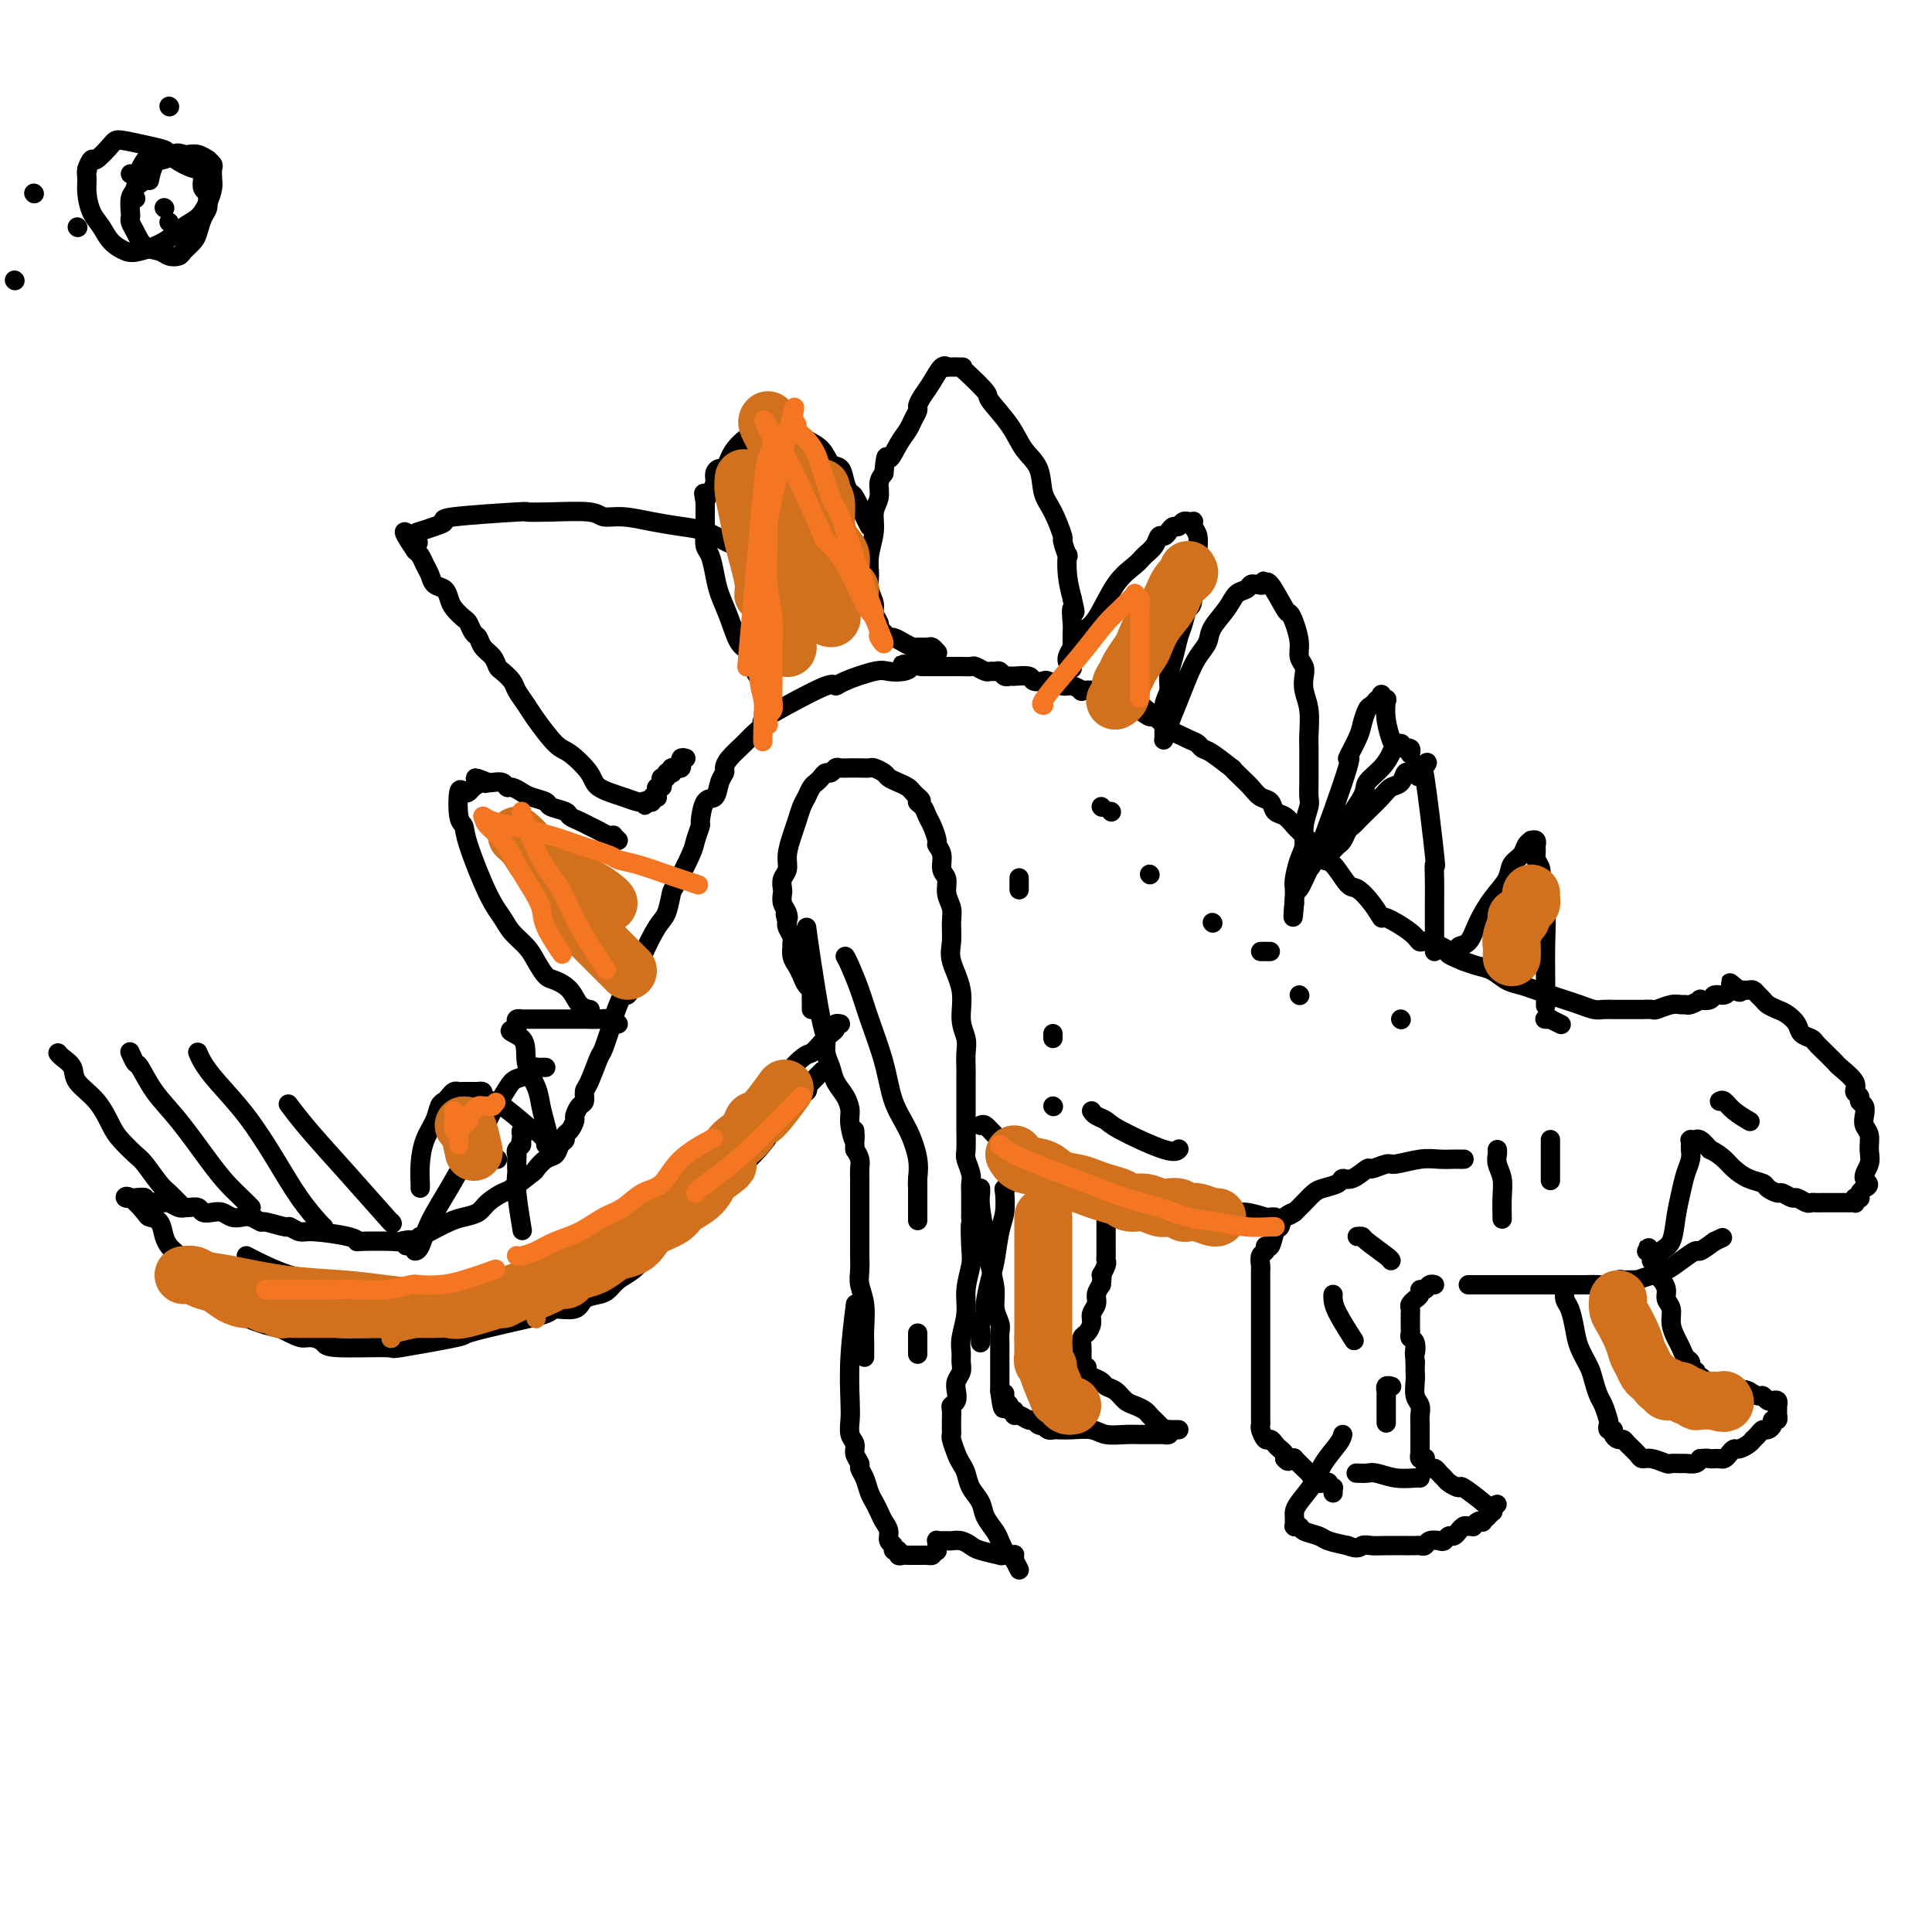 <svg viewBox='0 0 400 400' version='1.1' xmlns='http://www.w3.org/2000/svg' xmlns:xlink='http://www.w3.org/1999/xlink'><g fill='none' stroke='#000000' stroke-width='4' stroke-linecap='round' stroke-linejoin='round'><path d='M168,209c-0.000,-0.455 -0.000,-0.909 0,-1c0.000,-0.091 0.001,0.183 0,0c-0.001,-0.183 -0.003,-0.822 0,-1c0.003,-0.178 0.012,0.104 0,0c-0.012,-0.104 -0.044,-0.594 0,-1c0.044,-0.406 0.166,-0.727 0,-1c-0.166,-0.273 -0.619,-0.498 -1,-1c-0.381,-0.502 -0.691,-1.282 -1,-2c-0.309,-0.718 -0.619,-1.372 -1,-2c-0.381,-0.628 -0.833,-1.228 -1,-2c-0.167,-0.772 -0.048,-1.716 0,-2c0.048,-0.284 0.027,0.092 0,0c-0.027,-0.092 -0.059,-0.654 0,-1c0.059,-0.346 0.208,-0.478 0,-1c-0.208,-0.522 -0.774,-1.435 -1,-2c-0.226,-0.565 -0.113,-0.783 0,-1'/><path d='M163,191c-0.790,-2.975 -0.264,-1.412 0,-1c0.264,0.412 0.266,-0.326 0,-1c-0.266,-0.674 -0.799,-1.282 -1,-2c-0.201,-0.718 -0.069,-1.545 0,-2c0.069,-0.455 0.074,-0.537 0,-1c-0.074,-0.463 -0.227,-1.306 0,-2c0.227,-0.694 0.834,-1.239 1,-2c0.166,-0.761 -0.110,-1.737 0,-3c0.110,-1.263 0.607,-2.815 1,-4c0.393,-1.185 0.683,-2.005 1,-3c0.317,-0.995 0.662,-2.164 1,-3c0.338,-0.836 0.668,-1.338 1,-2c0.332,-0.662 0.666,-1.483 1,-2c0.334,-0.517 0.667,-0.731 1,-1c0.333,-0.269 0.666,-0.594 1,-1c0.334,-0.406 0.670,-0.893 1,-1c0.330,-0.107 0.652,0.168 1,0c0.348,-0.168 0.720,-0.777 1,-1c0.280,-0.223 0.469,-0.060 1,0c0.531,0.060 1.403,0.016 2,0c0.597,-0.016 0.918,-0.005 1,0c0.082,0.005 -0.076,0.004 0,0c0.076,-0.004 0.387,-0.012 1,0c0.613,0.012 1.529,0.045 2,0c0.471,-0.045 0.497,-0.167 1,0c0.503,0.167 1.483,0.622 2,1c0.517,0.378 0.572,0.679 1,1c0.428,0.321 1.228,0.663 2,1c0.772,0.337 1.516,0.668 2,1c0.484,0.332 0.710,0.666 1,1c0.290,0.334 0.645,0.667 1,1'/><path d='M190,165c1.499,1.121 0.248,0.924 0,1c-0.248,0.076 0.507,0.425 1,1c0.493,0.575 0.725,1.374 1,2c0.275,0.626 0.595,1.078 1,2c0.405,0.922 0.897,2.315 1,3c0.103,0.685 -0.184,0.662 0,1c0.184,0.338 0.838,1.038 1,2c0.162,0.962 -0.167,2.185 0,3c0.167,0.815 0.830,1.222 1,2c0.170,0.778 -0.153,1.928 0,3c0.153,1.072 0.781,2.066 1,3c0.219,0.934 0.030,1.807 0,3c-0.030,1.193 0.101,2.707 0,4c-0.101,1.293 -0.433,2.365 0,4c0.433,1.635 1.633,3.832 2,6c0.367,2.168 -0.098,4.305 0,6c0.098,1.695 0.758,2.947 1,4c0.242,1.053 0.065,1.908 0,3c-0.065,1.092 -0.017,2.422 0,3c0.017,0.578 0.005,0.404 0,1c-0.005,0.596 -0.001,1.963 0,3c0.001,1.037 -0.001,1.743 0,3c0.001,1.257 0.004,3.065 0,4c-0.004,0.935 -0.015,0.999 0,2c0.015,1.001 0.057,2.940 0,4c-0.057,1.060 -0.211,1.242 0,2c0.211,0.758 0.789,2.093 1,3c0.211,0.907 0.057,1.388 0,2c-0.057,0.612 -0.015,1.357 0,2c0.015,0.643 0.004,1.184 0,2c-0.004,0.816 -0.002,1.908 0,3'/><path d='M201,252c0.623,10.159 0.182,3.556 0,2c-0.182,-1.556 -0.105,1.935 0,4c0.105,2.065 0.238,2.703 0,4c-0.238,1.297 -0.849,3.254 -1,5c-0.151,1.746 0.157,3.283 0,5c-0.157,1.717 -0.778,3.615 -1,5c-0.222,1.385 -0.046,2.258 0,3c0.046,0.742 -0.039,1.354 0,2c0.039,0.646 0.203,1.325 0,2c-0.203,0.675 -0.772,1.346 -1,2c-0.228,0.654 -0.114,1.292 0,2c0.114,0.708 0.227,1.486 0,2c-0.227,0.514 -0.793,0.764 -1,1c-0.207,0.236 -0.056,0.458 0,1c0.056,0.542 0.015,1.402 0,2c-0.015,0.598 -0.005,0.932 0,1c0.005,0.068 0.004,-0.130 0,0c-0.004,0.130 -0.012,0.587 0,1c0.012,0.413 0.045,0.781 0,1c-0.045,0.219 -0.168,0.288 0,1c0.168,0.712 0.626,2.066 1,3c0.374,0.934 0.662,1.446 1,2c0.338,0.554 0.724,1.149 1,2c0.276,0.851 0.441,1.957 1,3c0.559,1.043 1.512,2.023 2,3c0.488,0.977 0.512,1.949 1,3c0.488,1.051 1.440,2.179 2,3c0.560,0.821 0.727,1.333 1,2c0.273,0.667 0.650,1.487 1,2c0.350,0.513 0.671,0.718 1,1c0.329,0.282 0.664,0.641 1,1'/><path d='M210,323c2.010,4.006 0.536,1.021 0,0c-0.536,-1.021 -0.132,-0.077 0,0c0.132,0.077 -0.008,-0.712 0,-1c0.008,-0.288 0.163,-0.076 0,0c-0.163,0.076 -0.646,0.017 -1,0c-0.354,-0.017 -0.581,0.007 -1,0c-0.419,-0.007 -1.032,-0.044 -1,0c0.032,0.044 0.709,0.169 0,0c-0.709,-0.169 -2.806,-0.634 -4,-1c-1.194,-0.366 -1.487,-0.634 -2,-1c-0.513,-0.366 -1.247,-0.830 -2,-1c-0.753,-0.170 -1.526,-0.045 -2,0c-0.474,0.045 -0.649,0.011 -1,0c-0.351,-0.011 -0.879,0.001 -1,0c-0.121,-0.001 0.164,-0.015 0,0c-0.164,0.015 -0.776,0.060 -1,0c-0.224,-0.060 -0.060,-0.226 0,0c0.060,0.226 0.016,0.845 0,1c-0.016,0.155 -0.004,-0.154 0,0c0.004,0.154 0.001,0.772 0,1c-0.001,0.228 -0.000,0.065 0,0c0.000,-0.065 0.000,-0.033 0,0'/><path d='M194,321c-0.952,0.536 -0.832,0.876 -1,1c-0.168,0.124 -0.622,0.033 -1,0c-0.378,-0.033 -0.678,-0.009 -1,0c-0.322,0.009 -0.665,0.004 -1,0c-0.335,-0.004 -0.663,-0.005 -1,0c-0.337,0.005 -0.683,0.016 -1,0c-0.317,-0.016 -0.606,-0.060 -1,0c-0.394,0.060 -0.894,0.224 -1,0c-0.106,-0.224 0.183,-0.837 0,-1c-0.183,-0.163 -0.837,0.122 -1,0c-0.163,-0.122 0.163,-0.651 0,-1c-0.163,-0.349 -0.817,-0.516 -1,-1c-0.183,-0.484 0.106,-1.283 0,-2c-0.106,-0.717 -0.605,-1.350 -1,-2c-0.395,-0.650 -0.684,-1.316 -1,-2c-0.316,-0.684 -0.658,-1.387 -1,-2c-0.342,-0.613 -0.684,-1.137 -1,-2c-0.316,-0.863 -0.605,-2.066 -1,-3c-0.395,-0.934 -0.894,-1.600 -1,-2c-0.106,-0.400 0.182,-0.533 0,-1c-0.182,-0.467 -0.833,-1.269 -1,-2c-0.167,-0.731 0.150,-1.393 0,-2c-0.150,-0.607 -0.769,-1.159 -1,-2c-0.231,-0.841 -0.076,-1.971 0,-3c0.076,-1.029 0.072,-1.956 0,-4c-0.072,-2.044 -0.212,-5.204 0,-9c0.212,-3.796 0.775,-8.227 1,-10c0.225,-1.773 0.113,-0.886 0,0'/><path d='M179,281c0.001,-0.468 0.001,-0.936 0,-1c-0.001,-0.064 -0.004,0.275 0,0c0.004,-0.275 0.015,-1.164 0,-2c-0.015,-0.836 -0.057,-1.617 0,-3c0.057,-1.383 0.211,-3.367 0,-5c-0.211,-1.633 -0.789,-2.917 -1,-4c-0.211,-1.083 -0.057,-1.967 0,-3c0.057,-1.033 0.015,-2.216 0,-3c-0.015,-0.784 -0.004,-1.168 0,-2c0.004,-0.832 0.001,-2.111 0,-3c-0.001,-0.889 -0.000,-1.389 0,-2c0.000,-0.611 0.000,-1.332 0,-2c-0.000,-0.668 -0.000,-1.281 0,-2c0.000,-0.719 0.001,-1.544 0,-2c-0.001,-0.456 -0.003,-0.545 0,-1c0.003,-0.455 0.011,-1.277 0,-2c-0.011,-0.723 -0.041,-1.349 0,-2c0.041,-0.651 0.155,-1.329 0,-2c-0.155,-0.671 -0.577,-1.336 -1,-2'/><path d='M177,238c-0.246,-6.962 0.137,-2.865 0,-2c-0.137,0.865 -0.796,-1.500 -1,-3c-0.204,-1.500 0.047,-2.134 0,-3c-0.047,-0.866 -0.390,-1.965 -1,-3c-0.610,-1.035 -1.486,-2.005 -2,-3c-0.514,-0.995 -0.666,-2.015 -1,-3c-0.334,-0.985 -0.849,-1.935 -1,-3c-0.151,-1.065 0.063,-2.244 0,-3c-0.063,-0.756 -0.401,-1.088 -1,-4c-0.599,-2.912 -1.457,-8.403 -2,-12c-0.543,-3.597 -0.772,-5.298 -1,-7'/><path d='M209,243c-0.002,-0.119 -0.004,-0.239 0,0c0.004,0.239 0.015,0.835 0,1c-0.015,0.165 -0.056,-0.101 0,0c0.056,0.101 0.208,0.569 0,1c-0.208,0.431 -0.777,0.825 -1,1c-0.223,0.175 -0.101,0.130 0,1c0.101,0.870 0.181,2.653 0,4c-0.181,1.347 -0.622,2.258 -1,4c-0.378,1.742 -0.694,4.316 -1,6c-0.306,1.684 -0.604,2.479 -1,4c-0.396,1.521 -0.891,3.770 -1,5c-0.109,1.230 0.167,1.443 0,2c-0.167,0.557 -0.777,1.459 -1,2c-0.223,0.541 -0.060,0.719 0,1c0.060,0.281 0.016,0.663 0,1c-0.016,0.337 -0.004,0.629 0,1c0.004,0.371 0.001,0.820 0,1c-0.001,0.180 -0.001,0.090 0,0'/><path d='M203,246c0.025,0.225 0.049,0.450 0,1c-0.049,0.550 -0.172,1.424 0,3c0.172,1.576 0.638,3.854 1,6c0.362,2.146 0.619,4.160 1,6c0.381,1.840 0.887,3.505 1,5c0.113,1.495 -0.166,2.821 0,4c0.166,1.179 0.776,2.210 1,3c0.224,0.790 0.060,1.340 0,2c-0.060,0.660 -0.016,1.430 0,2c0.016,0.570 0.004,0.942 0,1c-0.004,0.058 -0.001,-0.196 0,0c0.001,0.196 0.000,0.844 0,1c-0.000,0.156 -0.000,-0.180 0,0c0.000,0.180 0.000,0.874 0,1c-0.000,0.126 -0.000,-0.317 0,0c0.000,0.317 0.000,1.394 0,2c-0.000,0.606 -0.000,0.740 0,1c0.000,0.260 0.000,0.647 0,1c-0.000,0.353 -0.000,0.672 0,1c0.000,0.328 0.000,0.665 0,1c-0.000,0.335 -0.000,0.667 0,1'/><path d='M207,288c0.847,6.664 0.963,2.324 1,1c0.037,-1.324 -0.005,0.367 0,1c0.005,0.633 0.058,0.207 0,0c-0.058,-0.207 -0.226,-0.195 0,0c0.226,0.195 0.847,0.573 1,1c0.153,0.427 -0.163,0.903 0,1c0.163,0.097 0.803,-0.185 1,0c0.197,0.185 -0.050,0.838 0,1c0.050,0.162 0.395,-0.167 1,0c0.605,0.167 1.468,0.828 2,1c0.532,0.172 0.734,-0.146 1,0c0.266,0.146 0.597,0.757 1,1c0.403,0.243 0.878,0.118 1,0c0.122,-0.118 -0.109,-0.228 0,0c0.109,0.228 0.559,0.793 1,1c0.441,0.207 0.873,0.054 1,0c0.127,-0.054 -0.053,-0.011 0,0c0.053,0.011 0.338,-0.011 1,0c0.662,0.011 1.700,0.056 3,0c1.300,-0.056 2.861,-0.211 4,0c1.139,0.211 1.854,0.789 3,1c1.146,0.211 2.723,0.057 4,0c1.277,-0.057 2.255,-0.015 3,0c0.745,0.015 1.256,0.004 2,0c0.744,-0.004 1.720,-0.000 2,0c0.280,0.000 -0.135,-0.003 0,0c0.135,0.003 0.820,0.011 1,0c0.180,-0.011 -0.144,-0.041 0,0c0.144,0.041 0.755,0.155 1,0c0.245,-0.155 0.122,-0.577 0,-1'/><path d='M242,296c3.933,0.005 1.265,0.016 0,0c-1.265,-0.016 -1.128,-0.061 -1,0c0.128,0.061 0.245,0.227 0,0c-0.245,-0.227 -0.854,-0.849 -1,-1c-0.146,-0.151 0.169,0.167 0,0c-0.169,-0.167 -0.822,-0.818 -1,-1c-0.178,-0.182 0.118,0.107 0,0c-0.118,-0.107 -0.650,-0.610 -1,-1c-0.350,-0.390 -0.517,-0.668 -1,-1c-0.483,-0.332 -1.280,-0.719 -2,-1c-0.720,-0.281 -1.362,-0.457 -2,-1c-0.638,-0.543 -1.271,-1.455 -2,-2c-0.729,-0.545 -1.553,-0.724 -2,-1c-0.447,-0.276 -0.516,-0.647 -1,-1c-0.484,-0.353 -1.384,-0.686 -2,-1c-0.616,-0.314 -0.950,-0.610 -1,-1c-0.050,-0.390 0.183,-0.874 0,-1c-0.183,-0.126 -0.781,0.106 -1,0c-0.219,-0.106 -0.059,-0.550 0,-1c0.059,-0.450 0.016,-0.907 0,-1c-0.016,-0.093 -0.005,0.178 0,0c0.005,-0.178 0.004,-0.806 0,-1c-0.004,-0.194 -0.011,0.047 0,0c0.011,-0.047 0.040,-0.383 0,-1c-0.040,-0.617 -0.150,-1.516 0,-2c0.150,-0.484 0.561,-0.552 1,-1c0.439,-0.448 0.905,-1.275 1,-2c0.095,-0.725 -0.181,-1.349 0,-2c0.181,-0.651 0.818,-1.329 1,-2c0.182,-0.671 -0.091,-1.335 0,-2c0.091,-0.665 0.545,-1.333 1,-2'/><path d='M228,266c0.403,-3.130 -0.088,-1.954 0,-2c0.088,-0.046 0.756,-1.313 1,-2c0.244,-0.687 0.065,-0.794 0,-1c-0.065,-0.206 -0.018,-0.511 0,-1c0.018,-0.489 0.005,-1.162 0,-2c-0.005,-0.838 -0.001,-1.841 0,-3c0.001,-1.159 0.000,-2.474 0,-3c-0.000,-0.526 -0.000,-0.263 0,0'/><path d='M303,240c0.101,-0.001 0.203,-0.001 0,0c-0.203,0.001 -0.709,0.004 -1,0c-0.291,-0.004 -0.366,-0.016 -1,0c-0.634,0.016 -1.827,0.061 -3,0c-1.173,-0.061 -2.326,-0.229 -4,0c-1.674,0.229 -3.870,0.854 -5,1c-1.130,0.146 -1.196,-0.186 -2,0c-0.804,0.186 -2.346,0.890 -3,1c-0.654,0.110 -0.420,-0.374 -1,0c-0.580,0.374 -1.976,1.605 -3,2c-1.024,0.395 -1.678,-0.046 -2,0c-0.322,0.046 -0.313,0.579 -1,1c-0.687,0.421 -2.071,0.732 -3,1c-0.929,0.268 -1.404,0.495 -2,1c-0.596,0.505 -1.313,1.287 -2,2c-0.687,0.713 -1.343,1.356 -2,2'/><path d='M268,251c-2.367,1.363 -0.283,0.272 0,0c0.283,-0.272 -1.235,0.276 -2,1c-0.765,0.724 -0.778,1.623 -1,2c-0.222,0.377 -0.652,0.232 -1,1c-0.348,0.768 -0.615,2.447 -1,3c-0.385,0.553 -0.888,-0.022 -1,0c-0.112,0.022 0.166,0.641 0,1c-0.166,0.359 -0.777,0.457 -1,1c-0.223,0.543 -0.060,1.529 0,2c0.060,0.471 0.016,0.426 0,1c-0.016,0.574 -0.004,1.768 0,2c0.004,0.232 0.001,-0.497 0,0c-0.001,0.497 -0.000,2.221 0,3c0.000,0.779 0.000,0.614 0,1c-0.000,0.386 -0.000,1.324 0,2c0.000,0.676 0.000,1.089 0,2c-0.000,0.911 0.000,2.320 0,3c-0.000,0.680 -0.000,0.630 0,2c0.000,1.370 0.000,4.160 0,6c-0.000,1.840 -0.001,2.729 0,4c0.001,1.271 0.003,2.923 0,4c-0.003,1.077 -0.012,1.580 0,2c0.012,0.420 0.045,0.756 0,1c-0.045,0.244 -0.167,0.394 0,1c0.167,0.606 0.623,1.668 1,2c0.377,0.332 0.676,-0.066 1,0c0.324,0.066 0.675,0.595 1,1c0.325,0.405 0.626,0.686 1,1c0.374,0.314 0.821,0.661 1,1c0.179,0.339 0.089,0.669 0,1'/><path d='M266,302c0.932,1.075 0.760,0.263 1,0c0.240,-0.263 0.890,0.025 1,0c0.110,-0.025 -0.320,-0.361 0,0c0.320,0.361 1.391,1.421 2,2c0.609,0.579 0.755,0.677 1,1c0.245,0.323 0.588,0.871 1,1c0.412,0.129 0.894,-0.162 1,0c0.106,0.162 -0.164,0.776 0,1c0.164,0.224 0.761,0.059 1,0c0.239,-0.059 0.120,-0.012 0,0c-0.120,0.012 -0.243,-0.012 0,0c0.243,0.012 0.850,0.060 1,0c0.150,-0.060 -0.156,-0.226 0,0c0.156,0.226 0.774,0.845 1,1c0.226,0.155 0.061,-0.154 0,0c-0.061,0.154 -0.016,0.772 0,1c0.016,0.228 0.005,0.065 0,0c-0.005,-0.065 -0.002,-0.033 0,0'/><path d='M278,297c-0.121,0.485 -0.243,0.970 -1,2c-0.757,1.030 -2.150,2.604 -3,4c-0.850,1.396 -1.156,2.613 -2,4c-0.844,1.387 -2.226,2.945 -3,4c-0.774,1.055 -0.939,1.607 -1,2c-0.061,0.393 -0.016,0.627 0,1c0.016,0.373 0.003,0.885 0,1c-0.003,0.115 0.003,-0.166 0,0c-0.003,0.166 -0.014,0.780 0,1c0.014,0.220 0.052,0.048 0,0c-0.052,-0.048 -0.195,0.029 0,0c0.195,-0.029 0.729,-0.162 1,0c0.271,0.162 0.279,0.621 1,1c0.721,0.379 2.156,0.679 3,1c0.844,0.321 1.098,0.663 2,1c0.902,0.337 2.451,0.668 4,1'/><path d='M279,320c2.292,0.928 2.522,0.249 3,0c0.478,-0.249 1.203,-0.067 2,0c0.797,0.067 1.667,0.018 3,0c1.333,-0.018 3.131,-0.004 4,0c0.869,0.004 0.809,-0.003 1,0c0.191,0.003 0.632,0.015 1,0c0.368,-0.015 0.662,-0.055 1,0c0.338,0.055 0.721,0.207 1,0c0.279,-0.207 0.456,-0.772 1,-1c0.544,-0.228 1.456,-0.118 2,0c0.544,0.118 0.719,0.243 1,0c0.281,-0.243 0.667,-0.853 1,-1c0.333,-0.147 0.614,0.171 1,0c0.386,-0.171 0.878,-0.831 1,-1c0.122,-0.169 -0.126,0.152 0,0c0.126,-0.152 0.625,-0.776 1,-1c0.375,-0.224 0.626,-0.046 1,0c0.374,0.046 0.870,-0.039 1,0c0.130,0.039 -0.105,0.203 0,0c0.105,-0.203 0.549,-0.771 1,-1c0.451,-0.229 0.909,-0.118 1,0c0.091,0.118 -0.186,0.243 0,0c0.186,-0.243 0.834,-0.852 1,-1c0.166,-0.148 -0.151,0.167 0,0c0.151,-0.167 0.772,-0.814 1,-1c0.228,-0.186 0.065,0.090 0,0c-0.065,-0.090 -0.033,-0.545 0,-1'/><path d='M309,312c1.763,-1.086 0.670,-0.300 0,0c-0.670,0.300 -0.918,0.116 -1,0c-0.082,-0.116 0.003,-0.164 -1,-1c-1.003,-0.836 -3.095,-2.461 -4,-3c-0.905,-0.539 -0.624,0.009 -1,0c-0.376,-0.009 -1.410,-0.576 -2,-1c-0.590,-0.424 -0.736,-0.706 -1,-1c-0.264,-0.294 -0.645,-0.600 -1,-1c-0.355,-0.400 -0.684,-0.896 -1,-1c-0.316,-0.104 -0.620,0.182 -1,0c-0.380,-0.182 -0.838,-0.832 -1,-1c-0.162,-0.168 -0.029,0.147 0,0c0.029,-0.147 -0.045,-0.756 0,-1c0.045,-0.244 0.208,-0.122 0,0c-0.208,0.122 -0.788,0.244 -1,0c-0.212,-0.244 -0.057,-0.853 0,-1c0.057,-0.147 0.015,0.168 0,0c-0.015,-0.168 -0.004,-0.818 0,-1c0.004,-0.182 0.001,0.103 0,0c-0.001,-0.103 -0.001,-0.594 0,-1c0.001,-0.406 0.001,-0.728 0,-1c-0.001,-0.272 -0.004,-0.495 0,-1c0.004,-0.505 0.015,-1.294 0,-2c-0.015,-0.706 -0.057,-1.330 0,-2c0.057,-0.670 0.211,-1.387 0,-2c-0.211,-0.613 -0.789,-1.123 -1,-2c-0.211,-0.877 -0.057,-2.121 0,-3c0.057,-0.879 0.016,-1.394 0,-2c-0.016,-0.606 -0.008,-1.303 0,-2'/><path d='M293,282c-0.326,-3.593 -0.140,-2.076 0,-2c0.140,0.076 0.234,-1.289 0,-2c-0.234,-0.711 -0.795,-0.769 -1,-1c-0.205,-0.231 -0.055,-0.635 0,-1c0.055,-0.365 0.015,-0.690 0,-1c-0.015,-0.310 -0.004,-0.604 0,-1c0.004,-0.396 0.001,-0.894 0,-1c-0.001,-0.106 -0.001,0.179 0,0c0.001,-0.179 0.004,-0.822 0,-1c-0.004,-0.178 -0.016,0.111 0,0c0.016,-0.111 0.061,-0.621 0,-1c-0.061,-0.379 -0.227,-0.627 0,-1c0.227,-0.373 0.849,-0.869 1,-1c0.151,-0.131 -0.167,0.105 0,0c0.167,-0.105 0.819,-0.550 1,-1c0.181,-0.450 -0.109,-0.905 0,-1c0.109,-0.095 0.617,0.170 1,0c0.383,-0.170 0.642,-0.777 1,-1c0.358,-0.223 0.817,-0.064 1,0c0.183,0.064 0.092,0.032 0,0'/><path d='M324,267c0.023,-0.192 0.047,-0.383 0,0c-0.047,0.383 -0.163,1.341 0,2c0.163,0.659 0.607,1.019 1,2c0.393,0.981 0.735,2.585 1,4c0.265,1.415 0.452,2.643 1,4c0.548,1.357 1.457,2.843 2,4c0.543,1.157 0.720,1.983 1,3c0.280,1.017 0.662,2.224 1,3c0.338,0.776 0.630,1.121 1,2c0.370,0.879 0.816,2.291 1,3c0.184,0.709 0.105,0.716 0,1c-0.105,0.284 -0.235,0.846 0,1c0.235,0.154 0.835,-0.100 1,0c0.165,0.100 -0.107,0.555 0,1c0.107,0.445 0.591,0.880 1,1c0.409,0.120 0.741,-0.074 1,0c0.259,0.074 0.444,0.416 1,1c0.556,0.584 1.482,1.410 2,2c0.518,0.590 0.629,0.943 1,1c0.371,0.057 1.001,-0.181 2,0c0.999,0.181 2.365,0.781 3,1c0.635,0.219 0.537,0.056 1,0c0.463,-0.056 1.485,-0.005 2,0c0.515,0.005 0.523,-0.037 1,0c0.477,0.037 1.422,0.153 2,0c0.578,-0.153 0.789,-0.577 1,-1'/><path d='M352,302c1.488,-0.156 1.708,-0.044 2,0c0.292,0.044 0.656,0.022 1,0c0.344,-0.022 0.669,-0.044 1,0c0.331,0.044 0.670,0.153 1,0c0.330,-0.153 0.653,-0.567 1,-1c0.347,-0.433 0.719,-0.886 1,-1c0.281,-0.114 0.471,0.110 1,0c0.529,-0.110 1.399,-0.555 2,-1c0.601,-0.445 0.934,-0.889 1,-1c0.066,-0.111 -0.136,0.111 0,0c0.136,-0.111 0.610,-0.556 1,-1c0.390,-0.444 0.697,-0.888 1,-1c0.303,-0.112 0.603,0.110 1,0c0.397,-0.110 0.891,-0.550 1,-1c0.109,-0.450 -0.167,-0.909 0,-1c0.167,-0.091 0.777,0.187 1,0c0.223,-0.187 0.060,-0.839 0,-1c-0.060,-0.161 -0.016,0.168 0,0c0.016,-0.168 0.005,-0.833 0,-1c-0.005,-0.167 -0.005,0.166 0,0c0.005,-0.166 0.016,-0.829 0,-1c-0.016,-0.171 -0.060,0.151 0,0c0.060,-0.151 0.223,-0.777 0,-1c-0.223,-0.223 -0.833,-0.045 -1,0c-0.167,0.045 0.107,-0.043 0,0c-0.107,0.043 -0.596,0.218 -1,0c-0.404,-0.218 -0.724,-0.828 -1,-1c-0.276,-0.172 -0.507,0.094 -1,0c-0.493,-0.094 -1.246,-0.547 -2,-1'/><path d='M362,288c-1.330,-0.616 -1.655,-0.155 -2,0c-0.345,0.155 -0.709,0.003 -1,0c-0.291,-0.003 -0.508,0.144 -1,0c-0.492,-0.144 -1.259,-0.579 -2,-1c-0.741,-0.421 -1.456,-0.830 -2,-1c-0.544,-0.170 -0.917,-0.102 -1,0c-0.083,0.102 0.122,0.237 0,0c-0.122,-0.237 -0.572,-0.847 -1,-1c-0.428,-0.153 -0.832,0.151 -1,0c-0.168,-0.151 -0.098,-0.758 0,-1c0.098,-0.242 0.223,-0.121 0,0c-0.223,0.121 -0.795,0.240 -1,0c-0.205,-0.240 -0.044,-0.841 0,-1c0.044,-0.159 -0.029,0.124 0,0c0.029,-0.124 0.161,-0.655 0,-1c-0.161,-0.345 -0.617,-0.505 -1,-1c-0.383,-0.495 -0.695,-1.326 -1,-2c-0.305,-0.674 -0.603,-1.192 -1,-2c-0.397,-0.808 -0.894,-1.908 -1,-3c-0.106,-1.092 0.178,-2.176 0,-3c-0.178,-0.824 -0.819,-1.387 -1,-2c-0.181,-0.613 0.096,-1.277 0,-2c-0.096,-0.723 -0.565,-1.504 -1,-2c-0.435,-0.496 -0.834,-0.706 -1,-1c-0.166,-0.294 -0.097,-0.671 0,-1c0.097,-0.329 0.222,-0.610 0,-1c-0.222,-0.390 -0.791,-0.888 -1,-1c-0.209,-0.112 -0.056,0.162 0,0c0.056,-0.162 0.016,-0.761 0,-1c-0.016,-0.239 -0.008,-0.120 0,0'/><path d='M342,260c-1.409,-3.652 -0.430,-0.782 0,0c0.430,0.782 0.311,-0.522 0,-1c-0.311,-0.478 -0.815,-0.129 -1,0c-0.185,0.129 -0.053,0.037 0,0c0.053,-0.037 0.026,-0.018 0,0'/><path d='M304,266c0.231,-0.000 0.461,-0.000 1,0c0.539,0.000 1.386,0.000 2,0c0.614,-0.000 0.994,-0.000 3,0c2.006,0.000 5.640,0.001 8,0c2.360,-0.001 3.448,-0.004 5,0c1.552,0.004 3.567,0.015 5,0c1.433,-0.015 2.282,-0.057 3,0c0.718,0.057 1.305,0.211 2,0c0.695,-0.211 1.497,-0.789 2,-1c0.503,-0.211 0.707,-0.056 1,0c0.293,0.056 0.676,0.012 1,0c0.324,-0.012 0.590,0.009 1,0c0.410,-0.009 0.966,-0.046 1,0c0.034,0.046 -0.453,0.176 0,0c0.453,-0.176 1.846,-0.659 3,-1c1.154,-0.341 2.069,-0.542 3,-1c0.931,-0.458 1.878,-1.174 3,-2c1.122,-0.826 2.417,-1.761 3,-2c0.583,-0.239 0.452,0.217 1,0c0.548,-0.217 1.774,-1.109 3,-2'/><path d='M355,257c2.833,-1.333 1.417,-0.667 0,0'/><path d='M203,233c0.278,-0.151 0.557,-0.301 1,0c0.443,0.301 1.052,1.054 2,2c0.948,0.946 2.235,2.084 4,3c1.765,0.916 4.007,1.608 6,2c1.993,0.392 3.738,0.482 5,1c1.262,0.518 2.043,1.463 3,2c0.957,0.537 2.092,0.666 3,1c0.908,0.334 1.591,0.874 2,1c0.409,0.126 0.544,-0.162 1,0c0.456,0.162 1.232,0.775 2,1c0.768,0.225 1.528,0.064 2,0c0.472,-0.064 0.655,-0.031 1,0c0.345,0.031 0.852,0.060 1,0c0.148,-0.060 -0.062,-0.208 0,0c0.062,0.208 0.397,0.774 1,1c0.603,0.226 1.474,0.112 2,0c0.526,-0.112 0.707,-0.223 1,0c0.293,0.223 0.697,0.782 1,1c0.303,0.218 0.505,0.097 1,0c0.495,-0.097 1.284,-0.171 2,0c0.716,0.171 1.358,0.585 2,1'/><path d='M246,249c7.064,2.416 3.225,0.455 2,0c-1.225,-0.455 0.162,0.595 1,1c0.838,0.405 1.125,0.165 2,0c0.875,-0.165 2.339,-0.254 3,0c0.661,0.254 0.521,0.853 1,1c0.479,0.147 1.579,-0.157 3,0c1.421,0.157 3.164,0.774 4,1c0.836,0.226 0.763,0.061 1,0c0.237,-0.061 0.782,-0.017 1,0c0.218,0.017 0.109,0.009 0,0'/><path d='M343,262c-0.059,-0.225 -0.118,-0.450 0,-1c0.118,-0.550 0.413,-1.424 1,-2c0.587,-0.576 1.468,-0.854 2,-2c0.532,-1.146 0.717,-3.161 1,-5c0.283,-1.839 0.664,-3.501 1,-5c0.336,-1.499 0.626,-2.836 1,-4c0.374,-1.164 0.833,-2.154 1,-3c0.167,-0.846 0.044,-1.547 0,-2c-0.044,-0.453 -0.008,-0.657 0,-1c0.008,-0.343 -0.013,-0.823 0,-1c0.013,-0.177 0.058,-0.049 0,0c-0.058,0.049 -0.220,0.019 0,0c0.220,-0.019 0.822,-0.026 1,0c0.178,0.026 -0.067,0.084 0,0c0.067,-0.084 0.448,-0.310 1,0c0.552,0.310 1.276,1.155 2,2'/><path d='M354,238c1.213,0.515 2.246,1.304 3,2c0.754,0.696 1.228,1.301 2,2c0.772,0.699 1.841,1.493 3,2c1.159,0.507 2.409,0.728 3,1c0.591,0.272 0.525,0.594 1,1c0.475,0.406 1.493,0.897 2,1c0.507,0.103 0.503,-0.183 1,0c0.497,0.183 1.495,0.834 2,1c0.505,0.166 0.518,-0.152 1,0c0.482,0.152 1.435,0.773 2,1c0.565,0.227 0.743,0.061 1,0c0.257,-0.061 0.593,-0.016 1,0c0.407,0.016 0.884,0.004 1,0c0.116,-0.004 -0.129,-0.001 0,0c0.129,0.001 0.631,0.000 1,0c0.369,-0.000 0.606,-0.000 1,0c0.394,0.000 0.947,0.000 1,0c0.053,-0.000 -0.393,0.000 0,0c0.393,-0.000 1.626,-0.000 2,0c0.374,0.000 -0.110,0.001 0,0c0.110,-0.001 0.813,-0.004 1,0c0.187,0.004 -0.142,0.015 0,0c0.142,-0.015 0.756,-0.056 1,0c0.244,0.056 0.117,0.208 0,0c-0.117,-0.208 -0.225,-0.777 0,-1c0.225,-0.223 0.782,-0.101 1,0c0.218,0.101 0.097,0.181 0,0c-0.097,-0.181 -0.171,-0.623 0,-1c0.171,-0.377 0.585,-0.688 1,-1'/><path d='M386,246c1.795,-0.773 0.281,-1.204 0,-2c-0.281,-0.796 0.671,-1.956 1,-3c0.329,-1.044 0.037,-1.971 0,-3c-0.037,-1.029 0.182,-2.159 0,-3c-0.182,-0.841 -0.766,-1.391 -1,-2c-0.234,-0.609 -0.120,-1.276 0,-2c0.120,-0.724 0.245,-1.505 0,-2c-0.245,-0.495 -0.861,-0.703 -1,-1c-0.139,-0.297 0.198,-0.681 0,-1c-0.198,-0.319 -0.932,-0.572 -1,-1c-0.068,-0.428 0.530,-1.031 0,-2c-0.530,-0.969 -2.187,-2.305 -3,-3c-0.813,-0.695 -0.780,-0.750 -1,-1c-0.220,-0.250 -0.693,-0.696 -1,-1c-0.307,-0.304 -0.449,-0.465 -1,-1c-0.551,-0.535 -1.513,-1.442 -2,-2c-0.487,-0.558 -0.500,-0.765 -1,-1c-0.500,-0.235 -1.486,-0.497 -2,-1c-0.514,-0.503 -0.558,-1.248 -1,-2c-0.442,-0.752 -1.284,-1.511 -2,-2c-0.716,-0.489 -1.305,-0.709 -2,-1c-0.695,-0.291 -1.495,-0.652 -2,-1c-0.505,-0.348 -0.714,-0.682 -1,-1c-0.286,-0.318 -0.650,-0.621 -1,-1c-0.350,-0.379 -0.685,-0.834 -1,-1c-0.315,-0.166 -0.610,-0.045 -1,0c-0.390,0.045 -0.874,0.012 -1,0c-0.126,-0.012 0.107,-0.003 0,0c-0.107,0.003 -0.553,0.002 -1,0'/><path d='M360,205c-3.666,-2.944 -0.832,-0.804 0,0c0.832,0.804 -0.339,0.272 -1,0c-0.661,-0.272 -0.812,-0.283 -1,0c-0.188,0.283 -0.413,0.859 -1,1c-0.587,0.141 -1.537,-0.155 -2,0c-0.463,0.155 -0.439,0.759 -1,1c-0.561,0.241 -1.708,0.117 -2,0c-0.292,-0.117 0.271,-0.229 0,0c-0.271,0.229 -1.376,0.797 -2,1c-0.624,0.203 -0.768,0.040 -1,0c-0.232,-0.040 -0.552,0.042 -1,0c-0.448,-0.042 -1.022,-0.207 -2,0c-0.978,0.207 -2.359,0.788 -3,1c-0.641,0.212 -0.543,0.057 -1,0c-0.457,-0.057 -1.469,-0.015 -2,0c-0.531,0.015 -0.579,0.004 -1,0c-0.421,-0.004 -1.214,-0.000 -2,0c-0.786,0.000 -1.564,-0.003 -2,0c-0.436,0.003 -0.528,0.012 -1,0c-0.472,-0.012 -1.323,-0.045 -2,0c-0.677,0.045 -1.182,0.167 -2,0c-0.818,-0.167 -1.951,-0.622 -3,-1c-1.049,-0.378 -2.013,-0.678 -3,-1c-0.987,-0.322 -1.997,-0.668 -3,-1c-1.003,-0.332 -2.001,-0.652 -3,-1c-0.999,-0.348 -2.000,-0.723 -3,-1c-1.000,-0.277 -2.000,-0.456 -3,-1c-1.000,-0.544 -2.000,-1.454 -3,-2c-1.000,-0.546 -2.000,-0.727 -3,-1c-1.000,-0.273 -2.000,-0.636 -3,-1'/><path d='M303,199c-4.643,-1.874 -2.751,-1.558 -3,-2c-0.249,-0.442 -2.640,-1.643 -4,-2c-1.360,-0.357 -1.690,0.131 -2,0c-0.310,-0.131 -0.601,-0.880 -2,-2c-1.399,-1.120 -3.907,-2.612 -5,-3c-1.093,-0.388 -0.772,0.326 -1,0c-0.228,-0.326 -1.007,-1.694 -2,-3c-0.993,-1.306 -2.202,-2.552 -3,-3c-0.798,-0.448 -1.186,-0.097 -2,-1c-0.814,-0.903 -2.053,-3.058 -3,-4c-0.947,-0.942 -1.601,-0.671 -2,-1c-0.399,-0.329 -0.543,-1.258 -1,-2c-0.457,-0.742 -1.225,-1.297 -2,-2c-0.775,-0.703 -1.555,-1.554 -2,-2c-0.445,-0.446 -0.556,-0.486 -1,-1c-0.444,-0.514 -1.221,-1.503 -2,-2c-0.779,-0.497 -1.559,-0.503 -2,-1c-0.441,-0.497 -0.543,-1.486 -1,-2c-0.457,-0.514 -1.268,-0.551 -2,-1c-0.732,-0.449 -1.386,-1.308 -2,-2c-0.614,-0.692 -1.187,-1.218 -2,-2c-0.813,-0.782 -1.867,-1.820 -2,-2c-0.133,-0.180 0.654,0.500 0,0c-0.654,-0.500 -2.750,-2.179 -4,-3c-1.250,-0.821 -1.655,-0.784 -2,-1c-0.345,-0.216 -0.628,-0.687 -1,-1c-0.372,-0.313 -0.831,-0.469 -2,-1c-1.169,-0.531 -3.048,-1.437 -4,-2c-0.952,-0.563 -0.976,-0.781 -1,-1'/><path d='M241,150c-7.675,-6.593 -3.863,-3.076 -3,-2c0.863,1.076 -1.223,-0.290 -2,-1c-0.777,-0.710 -0.244,-0.765 -1,-1c-0.756,-0.235 -2.800,-0.650 -4,-1c-1.200,-0.350 -1.557,-0.634 -2,-1c-0.443,-0.366 -0.971,-0.815 -2,-1c-1.029,-0.185 -2.560,-0.106 -3,0c-0.440,0.106 0.210,0.238 0,0c-0.210,-0.238 -1.279,-0.847 -2,-1c-0.721,-0.153 -1.094,0.151 -2,0c-0.906,-0.151 -2.344,-0.758 -3,-1c-0.656,-0.242 -0.529,-0.118 -1,0c-0.471,0.118 -1.541,0.229 -2,0c-0.459,-0.229 -0.308,-0.797 -1,-1c-0.692,-0.203 -2.227,-0.040 -3,0c-0.773,0.040 -0.785,-0.042 -1,0c-0.215,0.042 -0.634,0.208 -1,0c-0.366,-0.208 -0.680,-0.792 -1,-1c-0.320,-0.208 -0.648,-0.042 -1,0c-0.352,0.042 -0.728,-0.041 -1,0c-0.272,0.041 -0.439,0.207 -1,0c-0.561,-0.207 -1.515,-0.788 -2,-1c-0.485,-0.212 -0.499,-0.057 -1,0c-0.501,0.057 -1.488,0.015 -2,0c-0.512,-0.015 -0.550,-0.004 -1,0c-0.450,0.004 -1.314,0.001 -2,0c-0.686,-0.001 -1.196,-0.000 -2,0c-0.804,0.000 -1.902,0.000 -3,0'/><path d='M191,138c-6.230,-0.832 -3.805,-0.413 -3,0c0.805,0.413 -0.008,0.819 -1,1c-0.992,0.181 -2.161,0.136 -3,0c-0.839,-0.136 -1.346,-0.364 -3,0c-1.654,0.364 -4.455,1.320 -6,2c-1.545,0.680 -1.834,1.084 -2,1c-0.166,-0.084 -0.208,-0.657 -2,0c-1.792,0.657 -5.332,2.545 -8,4c-2.668,1.455 -4.462,2.476 -5,3c-0.538,0.524 0.181,0.550 0,1c-0.181,0.450 -1.263,1.325 -2,2c-0.737,0.675 -1.129,1.152 -2,2c-0.871,0.848 -2.221,2.067 -3,3c-0.779,0.933 -0.986,1.581 -1,2c-0.014,0.419 0.164,0.610 0,1c-0.164,0.390 -0.670,0.977 -1,2c-0.330,1.023 -0.484,2.480 -1,3c-0.516,0.520 -1.393,0.103 -2,1c-0.607,0.897 -0.944,3.110 -1,4c-0.056,0.890 0.168,0.459 0,1c-0.168,0.541 -0.727,2.053 -1,3c-0.273,0.947 -0.260,1.328 -1,3c-0.740,1.672 -2.233,4.635 -3,6c-0.767,1.365 -0.808,1.131 -1,2c-0.192,0.869 -0.536,2.841 -1,4c-0.464,1.159 -1.048,1.504 -2,3c-0.952,1.496 -2.272,4.142 -3,6c-0.728,1.858 -0.864,2.929 -1,4'/><path d='M132,202c-3.279,7.195 -1.977,2.684 -2,2c-0.023,-0.684 -1.372,2.461 -2,4c-0.628,1.539 -0.536,1.472 -1,3c-0.464,1.528 -1.482,4.651 -2,6c-0.518,1.349 -0.534,0.924 -1,2c-0.466,1.076 -1.383,3.654 -2,5c-0.617,1.346 -0.935,1.459 -1,2c-0.065,0.541 0.124,1.511 0,2c-0.124,0.489 -0.559,0.498 -1,1c-0.441,0.502 -0.888,1.497 -1,2c-0.112,0.503 0.110,0.515 0,1c-0.110,0.485 -0.554,1.443 -1,2c-0.446,0.557 -0.896,0.711 -1,1c-0.104,0.289 0.136,0.712 0,1c-0.136,0.288 -0.649,0.442 -1,1c-0.351,0.558 -0.538,1.519 -1,2c-0.462,0.481 -1.197,0.481 -2,1c-0.803,0.519 -1.675,1.556 -2,2c-0.325,0.444 -0.102,0.294 -1,1c-0.898,0.706 -2.915,2.269 -4,3c-1.085,0.731 -1.237,0.629 -2,1c-0.763,0.371 -2.137,1.216 -3,2c-0.863,0.784 -1.215,1.506 -2,2c-0.785,0.494 -2.004,0.761 -3,1c-0.996,0.239 -1.768,0.449 -3,1c-1.232,0.551 -2.923,1.443 -4,2c-1.077,0.557 -1.538,0.778 -2,1'/><path d='M87,256c-4.825,3.166 -2.389,1.581 -2,1c0.389,-0.581 -1.270,-0.158 -2,0c-0.730,0.158 -0.531,0.052 -2,0c-1.469,-0.052 -4.606,-0.051 -6,0c-1.394,0.051 -1.047,0.153 -1,0c0.047,-0.153 -0.208,-0.562 -2,-1c-1.792,-0.438 -5.122,-0.906 -7,-1c-1.878,-0.094 -2.306,0.186 -3,0c-0.694,-0.186 -1.656,-0.838 -2,-1c-0.344,-0.162 -0.070,0.167 -1,0c-0.930,-0.167 -3.064,-0.828 -4,-1c-0.936,-0.172 -0.673,0.146 -1,0c-0.327,-0.146 -1.242,-0.757 -2,-1c-0.758,-0.243 -1.359,-0.117 -2,0c-0.641,0.117 -1.323,0.224 -2,0c-0.677,-0.224 -1.351,-0.778 -2,-1c-0.649,-0.222 -1.273,-0.112 -2,0c-0.727,0.112 -1.556,0.227 -2,0c-0.444,-0.227 -0.504,-0.797 -1,-1c-0.496,-0.203 -1.427,-0.040 -2,0c-0.573,0.040 -0.786,-0.042 -1,0c-0.214,0.042 -0.428,0.207 -1,0c-0.572,-0.207 -1.500,-0.787 -2,-1c-0.500,-0.213 -0.571,-0.061 -1,0c-0.429,0.061 -1.214,0.030 -2,0'/><path d='M32,249c-6.524,-1.254 -1.336,-0.388 0,0c1.336,0.388 -1.182,0.297 -2,0c-0.818,-0.297 0.065,-0.801 0,-1c-0.065,-0.199 -1.077,-0.092 -2,0c-0.923,0.092 -1.757,0.169 -2,0c-0.243,-0.169 0.106,-0.586 1,0c0.894,0.586 2.334,2.174 3,3c0.666,0.826 0.559,0.889 1,1c0.441,0.111 1.432,0.271 2,1c0.568,0.729 0.715,2.029 1,3c0.285,0.971 0.707,1.613 1,2c0.293,0.387 0.456,0.520 1,1c0.544,0.480 1.471,1.309 2,2c0.529,0.691 0.662,1.246 1,2c0.338,0.754 0.882,1.708 1,2c0.118,0.292 -0.189,-0.076 0,0c0.189,0.076 0.876,0.598 1,1c0.124,0.402 -0.314,0.685 0,1c0.314,0.315 1.380,0.661 2,1c0.620,0.339 0.795,0.672 1,1c0.205,0.328 0.442,0.651 1,1c0.558,0.349 1.438,0.722 2,1c0.562,0.278 0.805,0.459 2,1c1.195,0.541 3.341,1.440 5,2c1.659,0.560 2.829,0.780 4,1'/><path d='M58,275c3.827,2.012 4.394,2.041 5,2c0.606,-0.041 1.252,-0.153 2,0c0.748,0.153 1.600,0.570 2,1c0.400,0.430 0.350,0.873 3,1c2.650,0.127 8.000,-0.063 10,0c2.000,0.063 0.648,0.378 3,0c2.352,-0.378 8.406,-1.451 11,-2c2.594,-0.549 1.728,-0.576 3,-1c1.272,-0.424 4.682,-1.245 8,-2c3.318,-0.755 6.545,-1.445 8,-2c1.455,-0.555 1.138,-0.974 2,-1c0.862,-0.026 2.901,0.341 4,0c1.099,-0.341 1.256,-1.389 2,-2c0.744,-0.611 2.074,-0.785 3,-1c0.926,-0.215 1.447,-0.472 2,-1c0.553,-0.528 1.138,-1.327 2,-2c0.862,-0.673 2.003,-1.219 3,-2c0.997,-0.781 1.852,-1.798 3,-3c1.148,-1.202 2.590,-2.589 4,-4c1.410,-1.411 2.787,-2.847 4,-4c1.213,-1.153 2.261,-2.023 3,-3c0.739,-0.977 1.171,-2.060 2,-3c0.829,-0.940 2.057,-1.736 3,-3c0.943,-1.264 1.600,-2.994 2,-4c0.400,-1.006 0.543,-1.287 1,-2c0.457,-0.713 1.229,-1.856 2,-3'/><path d='M155,234c1.716,-2.729 1.005,-2.052 1,-2c-0.005,0.052 0.694,-0.520 1,-1c0.306,-0.480 0.217,-0.866 0,-1c-0.217,-0.134 -0.563,-0.014 1,-2c1.563,-1.986 5.036,-6.076 7,-8c1.964,-1.924 2.420,-1.682 3,-2c0.580,-0.318 1.283,-1.195 2,-2c0.717,-0.805 1.446,-1.536 2,-2c0.554,-0.464 0.932,-0.660 1,-1c0.068,-0.340 -0.174,-0.822 0,-1c0.174,-0.178 0.764,-0.051 1,0c0.236,0.051 0.118,0.025 0,0'/><path d='M194,135c0.098,0.114 0.196,0.227 0,0c-0.196,-0.227 -0.685,-0.796 -1,-1c-0.315,-0.204 -0.455,-0.045 -1,0c-0.545,0.045 -1.494,-0.026 -2,0c-0.506,0.026 -0.569,0.148 -1,0c-0.431,-0.148 -1.230,-0.565 -2,-1c-0.770,-0.435 -1.512,-0.889 -2,-1c-0.488,-0.111 -0.723,0.122 -1,0c-0.277,-0.122 -0.595,-0.598 -1,-1c-0.405,-0.402 -0.897,-0.730 -1,-1c-0.103,-0.270 0.183,-0.483 0,-1c-0.183,-0.517 -0.835,-1.337 -1,-2c-0.165,-0.663 0.156,-1.170 0,-2c-0.156,-0.830 -0.789,-1.983 -1,-3c-0.211,-1.017 -0.000,-1.899 0,-3c0.000,-1.101 -0.211,-2.420 0,-4c0.211,-1.580 0.844,-3.421 1,-5c0.156,-1.579 -0.164,-2.898 0,-4c0.164,-1.102 0.813,-1.989 1,-3c0.187,-1.011 -0.090,-2.146 0,-3c0.090,-0.854 0.545,-1.427 1,-2'/><path d='M183,98c0.444,-5.026 0.554,-3.091 1,-3c0.446,0.091 1.229,-1.663 2,-3c0.771,-1.337 1.529,-2.259 2,-3c0.471,-0.741 0.654,-1.303 1,-2c0.346,-0.697 0.856,-1.529 1,-2c0.144,-0.471 -0.076,-0.581 0,-1c0.076,-0.419 0.448,-1.145 1,-2c0.552,-0.855 1.284,-1.837 2,-3c0.716,-1.163 1.418,-2.508 2,-3c0.582,-0.492 1.045,-0.132 1,0c-0.045,0.132 -0.600,0.035 0,0c0.600,-0.035 2.353,-0.010 3,0c0.647,0.010 0.186,0.003 0,0c-0.186,-0.003 -0.098,-0.003 1,1c1.098,1.003 3.205,3.008 4,4c0.795,0.992 0.278,0.972 1,2c0.722,1.028 2.682,3.105 4,5c1.318,1.895 1.993,3.609 3,5c1.007,1.391 2.346,2.461 3,4c0.654,1.539 0.624,3.549 1,5c0.376,1.451 1.159,2.344 2,4c0.841,1.656 1.741,4.077 2,5c0.259,0.923 -0.124,0.350 0,1c0.124,0.650 0.755,2.525 1,3c0.245,0.475 0.104,-0.449 0,0c-0.104,0.449 -0.173,2.271 0,4c0.173,1.729 0.586,3.364 1,5'/><path d='M222,124c1.083,4.468 0.290,2.136 0,2c-0.290,-0.136 -0.078,1.922 0,3c0.078,1.078 0.021,1.176 0,2c-0.021,0.824 -0.006,2.376 0,3c0.006,0.624 0.002,0.322 0,1c-0.002,0.678 -0.000,2.337 0,3c0.000,0.663 0.000,0.332 0,0'/><path d='M221,137c0.019,0.074 0.038,0.148 0,0c-0.038,-0.148 -0.132,-0.518 0,-1c0.132,-0.482 0.490,-1.077 1,-2c0.510,-0.923 1.172,-2.173 2,-3c0.828,-0.827 1.822,-1.232 3,-3c1.178,-1.768 2.539,-4.898 4,-7c1.461,-2.102 3.021,-3.175 4,-4c0.979,-0.825 1.375,-1.401 2,-2c0.625,-0.599 1.477,-1.222 2,-2c0.523,-0.778 0.718,-1.710 1,-2c0.282,-0.290 0.653,0.062 1,0c0.347,-0.062 0.671,-0.538 1,-1c0.329,-0.462 0.661,-0.908 1,-1c0.339,-0.092 0.683,0.172 1,0c0.317,-0.172 0.607,-0.779 1,-1c0.393,-0.221 0.889,-0.057 1,0c0.111,0.057 -0.163,0.006 0,0c0.163,-0.006 0.761,0.033 1,0c0.239,-0.033 0.118,-0.138 0,0c-0.118,0.138 -0.231,0.519 0,1c0.231,0.481 0.808,1.063 1,2c0.192,0.937 -0.000,2.231 0,3c0.000,0.769 0.192,1.015 0,2c-0.192,0.985 -0.769,2.710 -1,4c-0.231,1.290 -0.115,2.145 0,3'/><path d='M247,123c-0.024,2.853 -0.585,2.486 -1,3c-0.415,0.514 -0.685,1.909 -1,3c-0.315,1.091 -0.677,1.879 -1,3c-0.323,1.121 -0.608,2.574 -1,4c-0.392,1.426 -0.890,2.826 -1,4c-0.110,1.174 0.167,2.121 0,3c-0.167,0.879 -0.777,1.689 -1,3c-0.223,1.311 -0.060,3.121 0,4c0.060,0.879 0.015,0.826 0,1c-0.015,0.174 -0.002,0.575 0,1c0.002,0.425 -0.008,0.873 0,1c0.008,0.127 0.032,-0.069 0,0c-0.032,0.069 -0.122,0.402 0,0c0.122,-0.402 0.457,-1.539 1,-3c0.543,-1.461 1.295,-3.247 2,-5c0.705,-1.753 1.361,-3.473 2,-5c0.639,-1.527 1.259,-2.861 2,-4c0.741,-1.139 1.603,-2.084 2,-3c0.397,-0.916 0.330,-1.804 1,-3c0.670,-1.196 2.077,-2.699 3,-4c0.923,-1.301 1.361,-2.401 2,-3c0.639,-0.599 1.478,-0.696 2,-1c0.522,-0.304 0.728,-0.813 1,-1c0.272,-0.187 0.612,-0.050 1,0c0.388,0.050 0.825,0.014 1,0c0.175,-0.014 0.087,-0.007 0,0'/><path d='M261,121c1.485,-1.387 0.198,-0.353 0,0c-0.198,0.353 0.692,0.027 1,0c0.308,-0.027 0.033,0.246 0,0c-0.033,-0.246 0.177,-1.010 1,0c0.823,1.010 2.258,3.793 3,5c0.742,1.207 0.791,0.837 1,1c0.209,0.163 0.578,0.858 1,2c0.422,1.142 0.897,2.731 1,4c0.103,1.269 -0.165,2.217 0,3c0.165,0.783 0.762,1.400 1,2c0.238,0.600 0.116,1.184 0,2c-0.116,0.816 -0.227,1.863 0,3c0.227,1.137 0.793,2.362 1,4c0.207,1.638 0.055,3.689 0,5c-0.055,1.311 -0.014,1.883 0,3c0.014,1.117 -0.000,2.780 0,4c0.000,1.220 0.015,1.996 0,3c-0.015,1.004 -0.059,2.234 0,3c0.059,0.766 0.222,1.066 0,2c-0.222,0.934 -0.830,2.501 -1,4c-0.170,1.499 0.098,2.930 0,4c-0.098,1.070 -0.562,1.779 -1,3c-0.438,1.221 -0.849,2.954 -1,4c-0.151,1.046 -0.040,1.405 0,2c0.040,0.595 0.011,1.428 0,2c-0.011,0.572 -0.003,0.885 0,1c0.003,0.115 0.001,0.033 0,0c-0.001,-0.033 -0.000,-0.016 0,0'/><path d='M268,187c-0.494,6.016 -0.228,1.055 0,-1c0.228,-2.055 0.420,-1.205 1,-2c0.580,-0.795 1.549,-3.235 2,-4c0.451,-0.765 0.383,0.144 2,-4c1.617,-4.144 4.920,-13.342 6,-17c1.080,-3.658 -0.062,-1.778 0,-2c0.062,-0.222 1.327,-2.547 2,-4c0.673,-1.453 0.754,-2.035 1,-3c0.246,-0.965 0.659,-2.315 1,-3c0.341,-0.685 0.612,-0.707 1,-1c0.388,-0.293 0.892,-0.859 1,-1c0.108,-0.141 -0.181,0.141 0,0c0.181,-0.141 0.832,-0.706 1,-1c0.168,-0.294 -0.147,-0.316 0,0c0.147,0.316 0.758,0.971 1,1c0.242,0.029 0.116,-0.570 0,0c-0.116,0.570 -0.224,2.307 0,4c0.224,1.693 0.778,3.341 1,4c0.222,0.659 0.111,0.330 0,0'/><path d='M16,47c0.000,0.000 0.100,0.100 0.1,0.1'/><path d='M18,35c0.000,0.000 0.100,0.100 0.1,0.1'/><path d='M29,38c-0.083,-0.603 -0.166,-1.206 0,-2c0.166,-0.794 0.581,-1.780 1,-2c0.419,-0.220 0.844,0.325 1,0c0.156,-0.325 0.045,-1.522 0,-2c-0.045,-0.478 -0.022,-0.239 0,0'/><path d='M35,46c0.000,0.000 0.000,0.000 0,0c0.000,0.000 0.000,0.000 0,0'/><path d='M34,43c0.000,0.000 0.100,0.100 0.1,0.1'/><path d='M35,22c0.000,0.000 0.100,0.100 0.1,0.1'/><path d='M28,41c0.000,0.000 0.100,0.100 0.1,0.1'/><path d='M3,58c0.000,0.000 0.100,0.100 0.1,0.1'/><path d='M7,40c0.000,0.000 0.100,0.100 0.1,0.1'/><path d='M27,36c0.000,0.000 0.000,0.000 0,0c0.000,0.000 0.000,0.000 0,0'/><path d='M31,32c0.204,-0.229 0.409,-0.457 0,0c-0.409,0.457 -1.430,1.600 -2,3c-0.570,1.400 -0.689,3.057 -1,4c-0.311,0.943 -0.813,1.171 -1,2c-0.187,0.829 -0.059,2.257 0,3c0.059,0.743 0.050,0.801 0,1c-0.050,0.199 -0.141,0.540 0,1c0.141,0.460 0.514,1.038 1,2c0.486,0.962 1.085,2.308 2,3c0.915,0.692 2.147,0.729 3,1c0.853,0.271 1.328,0.775 2,1c0.672,0.225 1.542,0.170 2,0c0.458,-0.170 0.505,-0.454 1,-1c0.495,-0.546 1.439,-1.354 2,-2c0.561,-0.646 0.740,-1.129 1,-2c0.260,-0.871 0.602,-2.131 1,-3c0.398,-0.869 0.853,-1.349 1,-2c0.147,-0.651 -0.012,-1.473 0,-2c0.012,-0.527 0.196,-0.757 0,-1c-0.196,-0.243 -0.770,-0.498 -1,-1c-0.230,-0.502 -0.115,-1.251 0,-2'/><path d='M42,37c0.217,-2.432 -0.239,-2.013 -1,-2c-0.761,0.013 -1.825,-0.379 -3,-1c-1.175,-0.621 -2.459,-1.472 -3,-2c-0.541,-0.528 -0.338,-0.732 -1,-1c-0.662,-0.268 -2.191,-0.599 -4,-1c-1.809,-0.401 -3.900,-0.872 -5,-1c-1.100,-0.128 -1.209,0.087 -2,1c-0.791,0.913 -2.265,2.526 -3,3c-0.735,0.474 -0.731,-0.190 -1,0c-0.269,0.190 -0.812,1.233 -1,2c-0.188,0.767 -0.021,1.259 0,2c0.021,0.741 -0.104,1.733 0,3c0.104,1.267 0.438,2.810 1,4c0.562,1.190 1.353,2.027 2,3c0.647,0.973 1.149,2.083 2,3c0.851,0.917 2.052,1.642 3,2c0.948,0.358 1.644,0.350 3,0c1.356,-0.350 3.372,-1.042 5,-2c1.628,-0.958 2.867,-2.182 4,-3c1.133,-0.818 2.160,-1.231 3,-2c0.840,-0.769 1.494,-1.893 2,-3c0.506,-1.107 0.863,-2.195 1,-3c0.137,-0.805 0.052,-1.325 0,-2c-0.052,-0.675 -0.072,-1.505 0,-2c0.072,-0.495 0.237,-0.654 0,-1c-0.237,-0.346 -0.876,-0.877 -1,-1c-0.124,-0.123 0.266,0.163 0,0c-0.266,-0.163 -1.187,-0.775 -2,-1c-0.813,-0.225 -1.518,-0.064 -2,0c-0.482,0.064 -0.741,0.032 -1,0'/><path d='M38,32c-1.288,-0.521 -1.508,-0.325 -2,0c-0.492,0.325 -1.256,0.778 -2,1c-0.744,0.222 -1.470,0.214 -2,1c-0.530,0.786 -0.866,2.368 -1,3c-0.134,0.632 -0.067,0.316 0,0'/><path d='M292,156c-0.032,0.111 -0.065,0.222 0,0c0.065,-0.222 0.227,-0.777 0,-1c-0.227,-0.223 -0.845,-0.113 -1,0c-0.155,0.113 0.152,0.229 0,0c-0.152,-0.229 -0.762,-0.804 -1,-1c-0.238,-0.196 -0.102,-0.014 0,0c0.102,0.014 0.172,-0.139 0,0c-0.172,0.139 -0.586,0.569 -1,1'/><path d='M289,155c-0.618,-0.068 -0.663,0.261 -1,1c-0.337,0.739 -0.965,1.886 -2,3c-1.035,1.114 -2.476,2.194 -3,3c-0.524,0.806 -0.130,1.337 -1,3c-0.870,1.663 -3.004,4.457 -4,6c-0.996,1.543 -0.852,1.836 -1,2c-0.148,0.164 -0.587,0.198 -1,1c-0.413,0.802 -0.801,2.371 -1,3c-0.199,0.629 -0.208,0.320 0,0c0.208,-0.320 0.633,-0.649 1,-1c0.367,-0.351 0.675,-0.723 1,-1c0.325,-0.277 0.666,-0.457 1,-1c0.334,-0.543 0.659,-1.447 1,-2c0.341,-0.553 0.696,-0.754 1,-1c0.304,-0.246 0.558,-0.537 1,-1c0.442,-0.463 1.074,-1.099 2,-2c0.926,-0.901 2.146,-2.069 3,-3c0.854,-0.931 1.342,-1.626 2,-2c0.658,-0.374 1.486,-0.426 2,-1c0.514,-0.574 0.712,-1.670 1,-2c0.288,-0.330 0.665,0.108 1,0c0.335,-0.108 0.629,-0.760 1,-1c0.371,-0.240 0.820,-0.069 1,0c0.180,0.069 0.090,0.034 0,0'/><path d='M294,159c2.947,-2.610 0.814,-0.135 0,1c-0.814,1.135 -0.309,0.929 0,0c0.309,-0.929 0.423,-2.581 1,1c0.577,3.581 1.619,12.395 2,16c0.381,3.605 0.102,1.999 0,2c-0.102,0.001 -0.027,1.608 0,3c0.027,1.392 0.007,2.569 0,5c-0.007,2.431 -0.002,6.116 0,8c0.002,1.884 0.001,1.967 0,2c-0.001,0.033 -0.000,0.017 0,0'/><path d='M301,198c-0.126,-0.451 -0.253,-0.902 0,-1c0.253,-0.098 0.885,0.158 1,0c0.115,-0.158 -0.288,-0.731 0,-1c0.288,-0.269 1.266,-0.236 2,-1c0.734,-0.764 1.223,-2.326 2,-4c0.777,-1.674 1.843,-3.460 3,-5c1.157,-1.540 2.405,-2.833 3,-4c0.595,-1.167 0.537,-2.207 1,-3c0.463,-0.793 1.448,-1.338 2,-2c0.552,-0.662 0.670,-1.441 1,-2c0.330,-0.559 0.873,-0.898 1,-1c0.127,-0.102 -0.162,0.032 0,0c0.162,-0.032 0.774,-0.231 1,0c0.226,0.231 0.065,0.890 0,1c-0.065,0.110 -0.032,-0.331 0,0c0.032,0.331 0.065,1.433 0,2c-0.065,0.567 -0.228,0.597 0,1c0.228,0.403 0.846,1.178 1,2c0.154,0.822 -0.155,1.692 0,3c0.155,1.308 0.774,3.055 1,5c0.226,1.945 0.061,4.088 0,7c-0.061,2.912 -0.016,6.592 0,9c0.016,2.408 0.005,3.545 0,4c-0.005,0.455 -0.002,0.227 0,0'/><path d='M320,211c-0.129,-0.008 -0.258,-0.016 0,0c0.258,0.016 0.904,0.056 1,0c0.096,-0.056 -0.359,-0.207 0,0c0.359,0.207 1.531,0.774 2,1c0.469,0.226 0.234,0.113 0,0'/><path d='M356,228c0.286,-0.167 0.571,-0.333 1,0c0.429,0.333 1.000,1.167 2,2c1.000,0.833 2.429,1.667 3,2c0.571,0.333 0.286,0.167 0,0'/><path d='M228,167c0.000,0.000 0.100,0.100 0.1,0.1'/><path d='M238,181c0.000,0.000 0.100,0.100 0.1,0.1'/><path d='M251,191c0.000,0.000 0.100,0.100 0.1,0.1'/><path d='M261,197c0.311,0.000 0.622,0.000 1,0c0.378,0.000 0.822,0.000 1,0c0.178,0.000 0.089,0.000 0,0'/><path d='M269,206c0.000,0.000 0.100,0.100 0.1,0.1'/><path d='M290,211c0.000,0.000 0.100,0.100 0.1,0.1'/><path d='M158,141c0.088,-0.461 0.175,-0.922 0,-1c-0.175,-0.078 -0.613,0.227 -1,0c-0.387,-0.227 -0.723,-0.987 -1,-2c-0.277,-1.013 -0.494,-2.279 -1,-3c-0.506,-0.721 -1.301,-0.897 -2,-2c-0.699,-1.103 -1.301,-3.134 -2,-5c-0.699,-1.866 -1.494,-3.568 -2,-5c-0.506,-1.432 -0.724,-2.596 -1,-4c-0.276,-1.404 -0.610,-3.048 -1,-4c-0.390,-0.952 -0.837,-1.211 -1,-2c-0.163,-0.789 -0.044,-2.109 0,-3c0.044,-0.891 0.012,-1.352 0,-2c-0.012,-0.648 -0.003,-1.482 0,-2c0.003,-0.518 0.001,-0.719 0,-1c-0.001,-0.281 -0.000,-0.640 0,-1'/><path d='M146,104c-0.508,-3.130 -0.277,-1.456 0,-1c0.277,0.456 0.599,-0.307 1,-1c0.401,-0.693 0.881,-1.315 1,-2c0.119,-0.685 -0.122,-1.432 0,-2c0.122,-0.568 0.607,-0.959 1,-1c0.393,-0.041 0.696,0.266 1,0c0.304,-0.266 0.611,-1.105 1,-2c0.389,-0.895 0.861,-1.844 2,-3c1.139,-1.156 2.943,-2.517 4,-3c1.057,-0.483 1.365,-0.086 1,0c-0.365,0.086 -1.402,-0.138 0,0c1.402,0.138 5.244,0.637 7,1c1.756,0.363 1.426,0.590 2,1c0.574,0.410 2.052,1.003 3,2c0.948,0.997 1.366,2.397 2,3c0.634,0.603 1.483,0.409 2,1c0.517,0.591 0.703,1.966 1,3c0.297,1.034 0.707,1.727 1,2c0.293,0.273 0.470,0.125 1,1c0.530,0.875 1.412,2.774 2,4c0.588,1.226 0.882,1.779 1,2c0.118,0.221 0.059,0.111 0,0'/><path d='M142,157c-0.422,-0.111 -0.844,-0.222 -1,0c-0.156,0.222 -0.046,0.777 0,1c0.046,0.223 0.026,0.112 0,0c-0.026,-0.112 -0.060,-0.226 0,0c0.060,0.226 0.213,0.793 0,1c-0.213,0.207 -0.793,0.054 -1,0c-0.207,-0.054 -0.042,-0.011 0,0c0.042,0.011 -0.040,-0.011 0,0c0.040,0.011 0.203,0.054 0,0c-0.203,-0.054 -0.771,-0.207 -1,0c-0.229,0.207 -0.118,0.773 0,1c0.118,0.227 0.241,0.116 0,0c-0.241,-0.116 -0.848,-0.237 -1,0c-0.152,0.237 0.152,0.833 0,1c-0.152,0.167 -0.759,-0.096 -1,0c-0.241,0.096 -0.118,0.551 0,1c0.118,0.449 0.229,0.891 0,1c-0.229,0.109 -0.797,-0.115 -1,0c-0.203,0.115 -0.040,0.571 0,1c0.040,0.429 -0.045,0.833 0,1c0.045,0.167 0.218,0.096 0,0c-0.218,-0.096 -0.828,-0.218 -1,0c-0.172,0.218 0.094,0.777 0,1c-0.094,0.223 -0.547,0.112 -1,0'/><path d='M134,166c-1.175,1.392 -0.111,0.371 0,0c0.111,-0.371 -0.730,-0.091 -1,0c-0.270,0.091 0.033,-0.008 0,0c-0.033,0.008 -0.400,0.121 -1,0c-0.600,-0.121 -1.433,-0.477 -3,-1c-1.567,-0.523 -3.869,-1.214 -5,-2c-1.131,-0.786 -1.089,-1.665 -2,-3c-0.911,-1.335 -2.773,-3.124 -4,-4c-1.227,-0.876 -1.819,-0.839 -3,-2c-1.181,-1.161 -2.950,-3.519 -4,-5c-1.050,-1.481 -1.381,-2.084 -2,-3c-0.619,-0.916 -1.527,-2.146 -2,-3c-0.473,-0.854 -0.512,-1.331 -1,-2c-0.488,-0.669 -1.426,-1.531 -2,-2c-0.574,-0.469 -0.784,-0.544 -1,-1c-0.216,-0.456 -0.439,-1.292 -1,-2c-0.561,-0.708 -1.459,-1.288 -2,-2c-0.541,-0.712 -0.726,-1.556 -1,-2c-0.274,-0.444 -0.637,-0.489 -1,-1c-0.363,-0.511 -0.726,-1.489 -1,-2c-0.274,-0.511 -0.458,-0.556 -1,-1c-0.542,-0.444 -1.440,-1.288 -2,-2c-0.560,-0.712 -0.780,-1.293 -1,-2c-0.220,-0.707 -0.440,-1.541 -1,-2c-0.560,-0.459 -1.460,-0.543 -2,-1c-0.540,-0.457 -0.719,-1.285 -1,-2c-0.281,-0.715 -0.663,-1.315 -1,-2c-0.337,-0.685 -0.629,-1.454 -1,-2c-0.371,-0.546 -0.820,-0.870 -1,-1c-0.180,-0.130 -0.090,-0.065 0,0'/><path d='M86,114c-4.480,-6.593 -1.181,-3.076 0,-2c1.181,1.076 0.245,-0.289 0,-1c-0.245,-0.711 0.203,-0.769 1,-1c0.797,-0.231 1.944,-0.636 3,-1c1.056,-0.364 2.021,-0.686 2,-1c-0.021,-0.314 -1.029,-0.621 2,-1c3.029,-0.379 10.095,-0.830 13,-1c2.905,-0.170 1.650,-0.061 2,0c0.350,0.061 2.304,0.072 5,0c2.696,-0.072 6.135,-0.226 8,0c1.865,0.226 2.158,0.833 3,1c0.842,0.167 2.235,-0.106 4,0c1.765,0.106 3.903,0.592 6,1c2.097,0.408 4.151,0.737 6,1c1.849,0.263 3.491,0.461 5,1c1.509,0.539 2.886,1.418 4,2c1.114,0.582 1.966,0.867 3,1c1.034,0.133 2.249,0.113 3,0c0.751,-0.113 1.036,-0.319 2,0c0.964,0.319 2.606,1.163 4,2c1.394,0.837 2.541,1.668 3,2c0.459,0.332 0.229,0.166 0,0'/><path d='M128,174c-0.440,-0.416 -0.880,-0.832 -1,-1c-0.120,-0.168 0.082,-0.086 0,0c-0.082,0.086 -0.446,0.178 -1,0c-0.554,-0.178 -1.298,-0.625 -2,-1c-0.702,-0.375 -1.362,-0.678 -2,-1c-0.638,-0.322 -1.254,-0.664 -2,-1c-0.746,-0.336 -1.621,-0.668 -2,-1c-0.379,-0.332 -0.261,-0.666 -1,-1c-0.739,-0.334 -2.334,-0.668 -3,-1c-0.666,-0.332 -0.402,-0.662 -1,-1c-0.598,-0.338 -2.057,-0.683 -3,-1c-0.943,-0.317 -1.369,-0.607 -2,-1c-0.631,-0.393 -1.465,-0.890 -2,-1c-0.535,-0.110 -0.770,0.167 -1,0c-0.230,-0.167 -0.453,-0.777 -1,-1c-0.547,-0.223 -1.416,-0.060 -2,0c-0.584,0.060 -0.881,0.017 -1,0c-0.119,-0.017 -0.059,-0.009 0,0'/><path d='M101,162c-4.432,-1.844 -2.014,-0.454 -1,0c1.014,0.454 0.622,-0.026 0,0c-0.622,0.026 -1.474,0.560 -2,1c-0.526,0.440 -0.726,0.785 -1,1c-0.274,0.215 -0.623,0.298 -1,0c-0.377,-0.298 -0.782,-0.979 -1,0c-0.218,0.979 -0.248,3.616 0,5c0.248,1.384 0.775,1.514 1,2c0.225,0.486 0.147,1.326 1,4c0.853,2.674 2.637,7.180 4,10c1.363,2.820 2.305,3.953 3,5c0.695,1.047 1.144,2.006 2,3c0.856,0.994 2.120,2.022 3,3c0.880,0.978 1.376,1.904 2,3c0.624,1.096 1.376,2.360 2,3c0.624,0.640 1.120,0.655 2,1c0.880,0.345 2.143,1.020 3,2c0.857,0.980 1.308,2.264 2,3c0.692,0.736 1.626,0.925 2,1c0.374,0.075 0.187,0.038 0,0'/><path d='M128,212c-0.298,-0.030 -0.597,-0.061 -1,0c-0.403,0.061 -0.912,0.212 -1,0c-0.088,-0.212 0.243,-0.789 0,-1c-0.243,-0.211 -1.062,-0.057 -2,0c-0.938,0.057 -1.995,0.015 -3,0c-1.005,-0.015 -1.957,-0.004 -3,0c-1.043,0.004 -2.177,0.001 -3,0c-0.823,-0.001 -1.335,-0.000 -2,0c-0.665,0.000 -1.484,0.000 -2,0c-0.516,-0.000 -0.731,-0.001 -1,0c-0.269,0.001 -0.594,0.003 -1,0c-0.406,-0.003 -0.893,-0.012 -1,0c-0.107,0.012 0.167,0.044 0,0c-0.167,-0.044 -0.776,-0.166 -1,0c-0.224,0.166 -0.064,0.619 0,1c0.064,0.381 0.032,0.691 0,1'/><path d='M107,213c-3.054,0.372 -0.189,0.800 1,2c1.189,1.200 0.700,3.170 1,5c0.300,1.830 1.387,3.520 2,5c0.613,1.480 0.753,2.750 1,4c0.247,1.250 0.602,2.479 1,4c0.398,1.521 0.838,3.332 1,4c0.162,0.668 0.046,0.191 0,0c-0.046,-0.191 -0.023,-0.095 0,0'/><path d='M113,237c-0.033,-0.455 -0.065,-0.910 0,-1c0.065,-0.090 0.229,0.186 0,0c-0.229,-0.186 -0.850,-0.835 -1,-1c-0.150,-0.165 0.171,0.152 0,0c-0.171,-0.152 -0.835,-0.773 -1,-1c-0.165,-0.227 0.167,-0.061 0,0c-0.167,0.061 -0.833,0.015 -1,0c-0.167,-0.015 0.166,-0.000 0,0c-0.166,0.000 -0.829,-0.015 -1,0c-0.171,0.015 0.150,0.059 0,0c-0.150,-0.059 -0.772,-0.222 -1,0c-0.228,0.222 -0.061,0.829 0,1c0.061,0.171 0.018,-0.094 0,0c-0.018,0.094 -0.009,0.547 0,1'/><path d='M108,236c-0.403,0.489 0.088,0.713 0,1c-0.088,0.287 -0.755,0.639 -1,1c-0.245,0.361 -0.067,0.732 0,1c0.067,0.268 0.022,0.434 0,1c-0.022,0.566 -0.020,1.533 0,2c0.020,0.467 0.057,0.434 0,1c-0.057,0.566 -0.208,1.729 0,4c0.208,2.271 0.774,5.649 1,7c0.226,1.351 0.113,0.676 0,0'/><path d='M103,240c-0.446,-0.032 -0.893,-0.065 -1,0c-0.107,0.065 0.125,0.227 0,0c-0.125,-0.227 -0.607,-0.845 -1,-1c-0.393,-0.155 -0.696,0.152 -1,0c-0.304,-0.152 -0.607,-0.762 -1,-1c-0.393,-0.238 -0.875,-0.102 -1,0c-0.125,0.102 0.107,0.172 0,0c-0.107,-0.172 -0.554,-0.586 -1,-1'/><path d='M38,250c0.063,0.061 0.126,0.122 0,0c-0.126,-0.122 -0.441,-0.426 -1,-1c-0.559,-0.574 -1.361,-1.417 -2,-2c-0.639,-0.583 -1.115,-0.906 -2,-2c-0.885,-1.094 -2.178,-2.960 -3,-4c-0.822,-1.040 -1.173,-1.254 -2,-2c-0.827,-0.746 -2.129,-2.024 -3,-3c-0.871,-0.976 -1.312,-1.652 -2,-3c-0.688,-1.348 -1.624,-3.370 -3,-5c-1.376,-1.630 -3.192,-2.868 -4,-4c-0.808,-1.132 -0.608,-2.159 -1,-3c-0.392,-0.841 -1.375,-1.496 -2,-2c-0.625,-0.504 -0.893,-0.858 -1,-1c-0.107,-0.142 -0.054,-0.071 0,0'/><path d='M52,250c-0.587,-0.602 -1.175,-1.205 -2,-2c-0.825,-0.795 -1.888,-1.783 -3,-3c-1.112,-1.217 -2.273,-2.664 -4,-5c-1.727,-2.336 -4.022,-5.562 -6,-8c-1.978,-2.438 -3.641,-4.090 -5,-6c-1.359,-1.910 -2.416,-4.079 -3,-5c-0.584,-0.921 -0.696,-0.594 -1,-1c-0.304,-0.406 -0.801,-1.545 -1,-2c-0.199,-0.455 -0.099,-0.228 0,0'/><path d='M67,254c-0.084,-0.039 -0.168,-0.078 -1,-1c-0.832,-0.922 -2.412,-2.726 -4,-5c-1.588,-2.274 -3.186,-5.020 -5,-8c-1.814,-2.980 -3.845,-6.196 -6,-9c-2.155,-2.804 -4.433,-5.195 -6,-7c-1.567,-1.805 -2.422,-3.024 -3,-4c-0.578,-0.976 -0.879,-1.707 -1,-2c-0.121,-0.293 -0.060,-0.146 0,0'/><path d='M81,253c0.273,0.364 0.545,0.727 -1,-1c-1.545,-1.727 -4.909,-5.545 -8,-9c-3.091,-3.455 -5.909,-6.545 -8,-9c-2.091,-2.455 -3.455,-4.273 -4,-5c-0.545,-0.727 -0.273,-0.364 0,0'/><path d='M87,246c0.016,-0.095 0.032,-0.190 0,-1c-0.032,-0.810 -0.111,-2.336 0,-4c0.111,-1.664 0.411,-3.468 1,-5c0.589,-1.532 1.467,-2.792 2,-4c0.533,-1.208 0.720,-2.362 1,-3c0.280,-0.638 0.652,-0.759 1,-1c0.348,-0.241 0.671,-0.600 1,-1c0.329,-0.400 0.666,-0.839 1,-1c0.334,-0.161 0.667,-0.043 1,0c0.333,0.043 0.667,0.012 1,0c0.333,-0.012 0.667,-0.003 1,0c0.333,0.003 0.667,0.001 1,0c0.333,-0.001 0.667,-0.000 1,0'/><path d='M99,226c1.415,-0.304 0.952,0.436 1,1c0.048,0.564 0.606,0.950 1,1c0.394,0.050 0.625,-0.238 1,0c0.375,0.238 0.894,1.002 1,1c0.106,-0.002 -0.202,-0.770 1,0c1.202,0.770 3.915,3.077 5,4c1.085,0.923 0.543,0.461 0,0'/><path d='M86,259c-0.078,0.006 -0.156,0.011 0,0c0.156,-0.011 0.545,-0.039 1,-1c0.455,-0.961 0.975,-2.855 2,-5c1.025,-2.145 2.554,-4.541 4,-7c1.446,-2.459 2.810,-4.981 4,-7c1.190,-2.019 2.205,-3.535 3,-5c0.795,-1.465 1.368,-2.879 2,-4c0.632,-1.121 1.322,-1.950 2,-3c0.678,-1.050 1.344,-2.320 2,-3c0.656,-0.680 1.303,-0.771 2,-1c0.697,-0.229 1.444,-0.597 2,-1c0.556,-0.403 0.920,-0.840 1,-1c0.080,-0.160 -0.123,-0.043 0,0c0.123,0.043 0.572,0.012 1,0c0.428,-0.012 0.837,-0.003 1,0c0.163,0.003 0.082,0.002 0,0'/><path d='M310,238c0.030,0.263 0.061,0.526 0,1c-0.061,0.474 -0.212,1.157 0,2c0.212,0.843 0.789,1.844 1,3c0.211,1.156 0.057,2.465 0,4c-0.057,1.535 -0.016,3.296 0,4c0.016,0.704 0.008,0.352 0,0'/><path d='M321,236c0.000,-0.054 0.000,-0.108 0,0c0.000,0.108 0.000,0.380 0,1c-0.000,0.620 0.000,1.590 0,3c0.000,1.410 0.000,3.260 0,4c0.000,0.740 0.000,0.370 0,0'/><path d='M276,268c-0.024,0.232 -0.048,0.464 0,1c0.048,0.536 0.167,1.375 1,3c0.833,1.625 2.381,4.036 3,5c0.619,0.964 0.310,0.482 0,0'/><path d='M281,256c0.423,-0.030 0.845,-0.061 1,0c0.155,0.061 0.041,0.212 1,1c0.959,0.788 2.989,2.212 4,3c1.011,0.788 1.003,0.939 1,1c-0.003,0.061 -0.002,0.030 0,0'/><path d='M288,287c0.113,0.033 0.226,0.066 0,0c-0.226,-0.066 -0.793,-0.230 -1,0c-0.207,0.230 -0.056,0.856 0,1c0.056,0.144 0.015,-0.192 0,1c-0.015,1.192 -0.004,3.912 0,5c0.004,1.088 0.002,0.544 0,0'/><path d='M281,305c-0.190,-0.008 -0.380,-0.016 0,0c0.380,0.016 1.331,0.057 2,0c0.669,-0.057 1.055,-0.211 2,0c0.945,0.211 2.449,0.789 4,1c1.551,0.211 3.148,0.057 4,0c0.852,-0.057 0.958,-0.016 1,0c0.042,0.016 0.021,0.008 0,0'/><path d='M175,198c0.235,0.403 0.471,0.805 1,2c0.529,1.195 1.352,3.181 2,5c0.648,1.819 1.120,3.469 2,6c0.880,2.531 2.169,5.941 3,9c0.831,3.059 1.203,5.766 2,8c0.797,2.234 2.017,3.997 3,6c0.983,2.003 1.727,4.248 2,6c0.273,1.752 0.073,3.010 0,4c-0.073,0.990 -0.021,1.711 0,2c0.021,0.289 0.010,0.144 0,0'/><path d='M190,244c0.000,0.178 0.000,0.356 0,2c0.000,1.644 0.000,4.756 0,6c0.000,1.244 0.000,0.622 0,0'/><path d='M190,276c0.000,1.667 0.000,3.333 0,4c0.000,0.667 0.000,0.333 0,0'/><path d='M230,168c0.000,0.000 0.100,0.100 0.1,0.1'/><path d='M211,182c0.000,-0.222 0.000,-0.444 0,0c0.000,0.444 0.000,1.556 0,2c0.000,0.444 0.000,0.222 0,0'/><path d='M218,214c0.000,0.422 0.000,0.844 0,1c0.000,0.156 0.000,0.044 0,0c0.000,-0.044 0.000,-0.022 0,0'/><path d='M226,230c0.221,0.338 0.441,0.675 1,1c0.559,0.325 1.456,0.637 2,1c0.544,0.363 0.733,0.778 3,2c2.267,1.222 6.610,3.252 9,4c2.390,0.748 2.826,0.214 3,0c0.174,-0.214 0.087,-0.107 0,0'/><path d='M51,260c1.228,0.643 2.457,1.286 4,2c1.543,0.714 3.401,1.498 5,2c1.599,0.502 2.941,0.723 5,1c2.059,0.277 4.836,0.610 6,1c1.164,0.390 0.716,0.835 1,1c0.284,0.165 1.300,0.048 2,0c0.700,-0.048 1.082,-0.027 2,0c0.918,0.027 2.370,0.060 3,0c0.630,-0.060 0.438,-0.212 1,0c0.562,0.212 1.880,0.789 3,1c1.120,0.211 2.043,0.057 3,0c0.957,-0.057 1.947,-0.015 3,0c1.053,0.015 2.169,0.004 3,0c0.831,-0.004 1.377,-0.001 2,0c0.623,0.001 1.321,0.000 2,0c0.679,-0.000 1.337,-0.000 2,0c0.663,0.000 1.332,0.000 2,0'/><path d='M100,268c4.382,-0.069 2.337,-0.740 2,-1c-0.337,-0.260 1.032,-0.108 2,0c0.968,0.108 1.533,0.171 2,0c0.467,-0.171 0.834,-0.577 3,-1c2.166,-0.423 6.131,-0.863 8,-1c1.869,-0.137 1.643,0.029 2,0c0.357,-0.029 1.295,-0.252 3,-1c1.705,-0.748 4.175,-2.020 6,-3c1.825,-0.980 3.005,-1.668 4,-2c0.995,-0.332 1.806,-0.307 3,-1c1.194,-0.693 2.773,-2.103 4,-3c1.227,-0.897 2.103,-1.282 3,-2c0.897,-0.718 1.816,-1.770 3,-3c1.184,-1.230 2.635,-2.637 4,-4c1.365,-1.363 2.646,-2.683 4,-4c1.354,-1.317 2.781,-2.633 4,-4c1.219,-1.367 2.229,-2.786 3,-4c0.771,-1.214 1.303,-2.224 2,-3c0.697,-0.776 1.559,-1.317 2,-2c0.441,-0.683 0.462,-1.508 1,-2c0.538,-0.492 1.592,-0.652 2,-1c0.408,-0.348 0.169,-0.885 0,-1c-0.169,-0.115 -0.269,0.193 0,0c0.269,-0.193 0.907,-0.887 1,-1c0.093,-0.113 -0.360,0.354 0,0c0.360,-0.354 1.531,-1.530 2,-2c0.469,-0.470 0.234,-0.235 0,0'/><path d='M218,229c0.000,0.000 0.100,0.100 0.1,0.1'/></g>
<g fill='none' stroke='#D2711D' stroke-width='12' stroke-linecap='round' stroke-linejoin='round'><path d='M162,133c-0.485,-0.733 -0.971,-1.467 -1,-2c-0.029,-0.533 0.398,-0.866 0,-2c-0.398,-1.134 -1.623,-3.068 -2,-5c-0.377,-1.932 0.092,-3.861 0,-5c-0.092,-1.139 -0.746,-1.486 -1,-2c-0.254,-0.514 -0.107,-1.193 0,-2c0.107,-0.807 0.173,-1.742 0,-3c-0.173,-1.258 -0.585,-2.839 -1,-5c-0.415,-2.161 -0.833,-4.903 -1,-6c-0.167,-1.097 -0.084,-0.548 0,0'/><path d='M154,99c-0.099,0.795 -0.199,1.590 0,3c0.199,1.410 0.696,3.435 1,5c0.304,1.565 0.413,2.670 1,5c0.587,2.330 1.650,5.884 2,8c0.350,2.116 -0.012,2.795 0,3c0.012,0.205 0.399,-0.065 1,1c0.601,1.065 1.415,3.464 2,5c0.585,1.536 0.942,2.208 1,3c0.058,0.792 -0.184,1.704 0,2c0.184,0.296 0.793,-0.023 1,0c0.207,0.023 0.013,0.386 0,0c-0.013,-0.386 0.154,-1.523 0,-4c-0.154,-2.477 -0.629,-6.293 -1,-10c-0.371,-3.707 -0.638,-7.306 -1,-11c-0.362,-3.694 -0.818,-7.484 -1,-9c-0.182,-1.516 -0.091,-0.758 0,0'/><path d='M159,87c-0.148,0.149 -0.297,0.298 0,1c0.297,0.702 1.039,1.956 2,4c0.961,2.044 2.142,4.878 3,8c0.858,3.122 1.392,6.531 2,9c0.608,2.469 1.291,3.996 2,6c0.709,2.004 1.445,4.484 2,6c0.555,1.516 0.930,2.070 1,3c0.070,0.930 -0.163,2.238 0,3c0.163,0.762 0.724,0.977 1,1c0.276,0.023 0.267,-0.148 0,-1c-0.267,-0.852 -0.790,-2.386 -1,-3c-0.210,-0.614 -0.105,-0.307 0,0'/><path d='M170,101c-0.117,0.290 -0.234,0.580 0,1c0.234,0.420 0.818,0.968 1,2c0.182,1.032 -0.040,2.546 0,4c0.040,1.454 0.340,2.849 1,4c0.660,1.151 1.680,2.060 2,3c0.320,0.940 -0.058,1.912 0,3c0.058,1.088 0.554,2.293 1,3c0.446,0.707 0.842,0.916 1,1c0.158,0.084 0.079,0.042 0,0'/><path d='M174,117c0.000,0.417 0.000,0.833 0,1c0.000,0.167 0.000,0.083 0,0'/><path d='M246,118c0.186,0.293 0.372,0.586 0,1c-0.372,0.414 -1.303,0.949 -2,2c-0.697,1.051 -1.160,2.617 -2,4c-0.840,1.383 -2.056,2.583 -3,4c-0.944,1.417 -1.616,3.051 -2,4c-0.384,0.949 -0.480,1.213 -1,2c-0.520,0.787 -1.464,2.095 -2,3c-0.536,0.905 -0.666,1.405 -1,2c-0.334,0.595 -0.873,1.283 -1,2c-0.127,0.717 0.158,1.462 0,2c-0.158,0.538 -0.759,0.868 -1,1c-0.241,0.132 -0.120,0.066 0,0'/><path d='M317,185c-0.022,0.324 -0.045,0.648 0,1c0.045,0.352 0.156,0.734 0,1c-0.156,0.266 -0.581,0.418 -1,1c-0.419,0.582 -0.834,1.595 -1,2c-0.166,0.405 -0.083,0.203 0,0'/><path d='M314,190c-0.030,-0.034 -0.061,-0.068 0,0c0.061,0.068 0.212,0.239 0,1c-0.212,0.761 -0.789,2.111 -1,3c-0.211,0.889 -0.057,1.316 0,2c0.057,0.684 0.016,1.624 0,2c-0.016,0.376 -0.008,0.188 0,0'/><path d='M107,173c0.698,0.608 1.395,1.217 2,2c0.605,0.783 1.116,1.742 2,3c0.884,1.258 2.141,2.816 3,4c0.859,1.184 1.318,1.994 2,3c0.682,1.006 1.585,2.208 2,3c0.415,0.792 0.342,1.175 1,2c0.658,0.825 2.047,2.091 3,3c0.953,0.909 1.471,1.459 2,2c0.529,0.541 1.070,1.073 2,2c0.930,0.927 2.250,2.250 3,3c0.750,0.750 0.928,0.929 1,1c0.072,0.071 0.036,0.036 0,0'/><path d='M117,179c-0.081,0.457 -0.163,0.914 0,1c0.163,0.086 0.570,-0.199 1,0c0.430,0.199 0.882,0.883 1,1c0.118,0.117 -0.098,-0.333 0,0c0.098,0.333 0.510,1.448 1,2c0.490,0.552 1.059,0.540 2,1c0.941,0.460 2.253,1.393 3,2c0.747,0.607 0.928,0.888 1,1c0.072,0.112 0.036,0.056 0,0'/><path d='M38,264c0.691,-0.097 1.382,-0.194 2,0c0.618,0.194 1.162,0.678 2,1c0.838,0.322 1.969,0.483 3,1c1.031,0.517 1.963,1.391 3,2c1.037,0.609 2.180,0.951 3,1c0.820,0.049 1.318,-0.197 2,0c0.682,0.197 1.549,0.837 2,1c0.451,0.163 0.488,-0.153 1,0c0.512,0.153 1.501,0.773 2,1c0.499,0.227 0.508,0.061 1,0c0.492,-0.061 1.469,-0.016 2,0c0.531,0.016 0.618,0.004 1,0c0.382,-0.004 1.060,-0.001 2,0c0.940,0.001 2.141,0.000 3,0c0.859,-0.000 1.374,-0.000 2,0c0.626,0.000 1.361,0.000 2,0c0.639,-0.000 1.183,-0.000 2,0c0.817,0.000 1.909,0.000 3,0'/><path d='M76,271c3.535,0.000 3.373,0.000 4,0c0.627,-0.000 2.045,-0.001 3,0c0.955,0.001 1.448,0.002 2,0c0.552,-0.002 1.165,-0.008 2,0c0.835,0.008 1.893,0.031 3,0c1.107,-0.031 2.263,-0.116 3,0c0.737,0.116 1.055,0.434 3,0c1.945,-0.434 5.518,-1.618 7,-2c1.482,-0.382 0.872,0.039 1,0c0.128,-0.039 0.993,-0.536 2,-1c1.007,-0.464 2.158,-0.894 3,-1c0.842,-0.106 1.377,0.112 2,0c0.623,-0.112 1.335,-0.555 2,-1c0.665,-0.445 1.283,-0.892 2,-1c0.717,-0.108 1.533,0.122 2,0c0.467,-0.122 0.585,-0.596 1,-1c0.415,-0.404 1.126,-0.737 2,-1c0.874,-0.263 1.911,-0.455 3,-1c1.089,-0.545 2.229,-1.444 3,-2c0.771,-0.556 1.173,-0.768 2,-1c0.827,-0.232 2.079,-0.485 3,-1c0.921,-0.515 1.510,-1.293 2,-2c0.490,-0.707 0.880,-1.344 2,-2c1.120,-0.656 2.969,-1.330 4,-2c1.031,-0.670 1.246,-1.334 2,-2c0.754,-0.666 2.049,-1.333 3,-2c0.951,-0.667 1.557,-1.333 2,-2c0.443,-0.667 0.721,-1.333 1,-2'/><path d='M147,244c5.284,-3.772 3.496,-2.703 3,-3c-0.496,-0.297 0.302,-1.959 1,-3c0.698,-1.041 1.298,-1.460 2,-2c0.702,-0.540 1.506,-1.200 2,-2c0.494,-0.800 0.679,-1.740 1,-2c0.321,-0.260 0.779,0.161 2,-1c1.221,-1.161 3.206,-3.903 4,-5c0.794,-1.097 0.397,-0.548 0,0'/><path d='M216,252c0.000,-0.066 0.000,-0.132 0,0c0.000,0.132 0.000,0.461 0,1c-0.000,0.539 0.000,1.286 0,2c0.000,0.714 0.000,1.395 0,2c0.000,0.605 0.000,1.136 0,2c0.000,0.864 0.000,2.062 0,3c0.000,0.938 0.000,1.617 0,2c0.000,0.383 0.000,0.469 0,1c0.000,0.531 0.000,1.508 0,2c0.000,0.492 0.000,0.499 0,1c0.000,0.501 0.000,1.496 0,2c0.000,0.504 0.000,0.516 0,1c-0.000,0.484 -0.000,1.439 0,2c0.000,0.561 0.000,0.728 0,1c0.000,0.272 0.000,0.650 0,1c0.000,0.350 0.000,0.671 0,1c0.000,0.329 0.000,0.664 0,1'/><path d='M216,277c0.001,3.986 0.005,1.450 0,1c-0.005,-0.450 -0.017,1.184 0,2c0.017,0.816 0.065,0.812 0,1c-0.065,0.188 -0.243,0.568 0,1c0.243,0.432 0.905,0.917 1,1c0.095,0.083 -0.378,-0.237 0,1c0.378,1.237 1.608,4.030 2,5c0.392,0.970 -0.053,0.116 0,0c0.053,-0.116 0.602,0.505 1,1c0.398,0.495 0.643,0.865 1,1c0.357,0.135 0.827,0.036 1,0c0.173,-0.036 0.049,-0.010 0,0c-0.049,0.010 -0.025,0.005 0,0'/><path d='M335,269c-0.059,0.719 -0.118,1.438 0,2c0.118,0.562 0.413,0.966 1,2c0.587,1.034 1.467,2.697 2,4c0.533,1.303 0.720,2.247 1,3c0.280,0.753 0.652,1.316 1,2c0.348,0.684 0.672,1.489 1,2c0.328,0.511 0.661,0.729 1,1c0.339,0.271 0.683,0.594 1,1c0.317,0.406 0.606,0.893 1,1c0.394,0.107 0.894,-0.168 1,0c0.106,0.168 -0.183,0.777 0,1c0.183,0.223 0.837,0.059 1,0c0.163,-0.059 -0.163,-0.012 0,0c0.163,0.012 0.817,-0.012 1,0c0.183,0.012 -0.105,0.060 0,0c0.105,-0.060 0.604,-0.226 1,0c0.396,0.226 0.689,0.845 1,1c0.311,0.155 0.640,-0.154 1,0c0.360,0.154 0.751,0.772 1,1c0.249,0.228 0.357,0.065 1,0c0.643,-0.065 1.822,-0.033 3,0'/><path d='M355,290c2.622,0.933 2.178,0.267 2,0c-0.178,-0.267 -0.089,-0.133 0,0'/><path d='M210,239c0.456,0.786 0.912,1.573 2,2c1.088,0.427 2.808,0.496 4,1c1.192,0.504 1.856,1.444 3,2c1.144,0.556 2.767,0.727 4,1c1.233,0.273 2.076,0.646 3,1c0.924,0.354 1.928,0.687 3,1c1.072,0.313 2.212,0.606 3,1c0.788,0.394 1.223,0.889 2,1c0.777,0.111 1.896,-0.163 3,0c1.104,0.163 2.193,0.762 3,1c0.807,0.238 1.331,0.115 2,0c0.669,-0.115 1.482,-0.223 2,0c0.518,0.223 0.741,0.778 1,1c0.259,0.222 0.553,0.112 1,0c0.447,-0.112 1.048,-0.226 2,0c0.952,0.226 2.256,0.792 3,1c0.744,0.208 0.927,0.060 1,0c0.073,-0.060 0.037,-0.030 0,0'/><path d='M96,233c0.311,-0.022 0.622,-0.044 1,1c0.378,1.044 0.822,3.156 1,4c0.178,0.844 0.089,0.422 0,0'/></g>
<g fill='none' stroke='#D2711D' stroke-width='4' stroke-linecap='round' stroke-linejoin='round'><path d='M46,266c0.044,-0.067 0.087,-0.133 1,0c0.913,0.133 2.695,0.466 5,1c2.305,0.534 5.134,1.267 9,2c3.866,0.733 8.771,1.464 13,2c4.229,0.536 7.783,0.876 11,1c3.217,0.124 6.097,0.034 9,0c2.903,-0.034 5.829,-0.010 7,0c1.171,0.010 0.585,0.005 0,0'/><path d='M81,277c-0.037,0.096 -0.074,0.192 0,0c0.074,-0.192 0.259,-0.674 1,-1c0.741,-0.326 2.036,-0.498 4,-1c1.964,-0.502 4.596,-1.335 7,-2c2.404,-0.665 4.581,-1.163 7,-2c2.419,-0.837 5.079,-2.014 8,-3c2.921,-0.986 6.103,-1.780 9,-3c2.897,-1.220 5.511,-2.867 7,-4c1.489,-1.133 1.854,-1.752 2,-2c0.146,-0.248 0.073,-0.124 0,0'/><path d='M39,260c0.840,0.364 1.680,0.727 3,1c1.320,0.273 3.121,0.455 6,1c2.879,0.545 6.835,1.453 11,2c4.165,0.547 8.538,0.732 12,1c3.462,0.268 6.013,0.618 9,1c2.987,0.382 6.412,0.794 9,1c2.588,0.206 4.340,0.204 6,0c1.660,-0.204 3.226,-0.609 5,-1c1.774,-0.391 3.754,-0.767 6,-1c2.246,-0.233 4.756,-0.322 7,-1c2.244,-0.678 4.220,-1.945 7,-3c2.780,-1.055 6.364,-1.900 9,-3c2.636,-1.100 4.325,-2.457 5,-3c0.675,-0.543 0.338,-0.271 0,0'/><path d='M111,273c0.016,-0.358 0.031,-0.716 0,-1c-0.031,-0.284 -0.110,-0.495 1,-1c1.110,-0.505 3.408,-1.304 6,-3c2.592,-1.696 5.480,-4.289 8,-6c2.520,-1.711 4.674,-2.541 7,-4c2.326,-1.459 4.824,-3.548 7,-5c2.176,-1.452 4.031,-2.268 6,-4c1.969,-1.732 4.054,-4.382 6,-7c1.946,-2.618 3.755,-5.205 6,-8c2.245,-2.795 4.927,-5.799 6,-7c1.073,-1.201 0.536,-0.601 0,0'/><path d='M143,250c0.086,0.088 0.172,0.175 0,0c-0.172,-0.175 -0.603,-0.614 0,-1c0.603,-0.386 2.239,-0.719 6,-4c3.761,-3.281 9.646,-9.509 12,-12c2.354,-2.491 1.177,-1.246 0,0'/></g>
<g fill='none' stroke='#F47623' stroke-width='4' stroke-linecap='round' stroke-linejoin='round'><path d='M55,267c0.261,0.000 0.522,0.000 1,0c0.478,-0.000 1.172,-0.000 2,0c0.828,0.000 1.791,0.001 3,0c1.209,-0.001 2.663,-0.004 4,0c1.337,0.004 2.555,0.015 4,0c1.445,-0.015 3.117,-0.056 5,0c1.883,0.056 3.978,0.209 6,0c2.022,-0.209 3.972,-0.781 5,-1c1.028,-0.219 1.135,-0.083 2,0c0.865,0.083 2.490,0.115 4,0c1.510,-0.115 2.907,-0.377 5,-1c2.093,-0.623 4.884,-1.607 6,-2c1.116,-0.393 0.558,-0.197 0,0'/><path d='M107,260c-0.046,-0.017 -0.093,-0.034 0,0c0.093,0.034 0.324,0.118 1,0c0.676,-0.118 1.797,-0.439 3,-1c1.203,-0.561 2.488,-1.362 4,-2c1.512,-0.638 3.251,-1.113 5,-2c1.749,-0.887 3.507,-2.186 5,-3c1.493,-0.814 2.720,-1.143 4,-2c1.280,-0.857 2.614,-2.241 4,-3c1.386,-0.759 2.825,-0.894 4,-2c1.175,-1.106 2.086,-3.182 4,-5c1.914,-1.818 4.833,-3.376 6,-4c1.167,-0.624 0.584,-0.312 0,0'/><path d='M144,247c0.110,-0.193 0.220,-0.386 1,-1c0.780,-0.614 2.230,-1.649 4,-3c1.770,-1.351 3.861,-3.018 7,-6c3.139,-2.982 7.325,-7.281 9,-9c1.675,-1.719 0.837,-0.860 0,0'/><path d='M108,168c-0.049,0.373 -0.098,0.745 0,1c0.098,0.255 0.342,0.392 1,2c0.658,1.608 1.729,4.688 3,7c1.271,2.312 2.743,3.857 4,6c1.257,2.143 2.300,4.885 4,8c1.700,3.115 4.057,6.604 5,8c0.943,1.396 0.471,0.698 0,0'/><path d='M100,169c0.154,0.624 0.308,1.248 1,2c0.692,0.752 1.924,1.634 3,3c1.076,1.366 1.998,3.218 3,5c1.002,1.782 2.083,3.494 3,5c0.917,1.506 1.668,2.806 2,4c0.332,1.194 0.243,2.283 1,4c0.757,1.717 2.359,4.062 3,5c0.641,0.938 0.320,0.469 0,0'/><path d='M100,169c0.599,0.358 1.197,0.715 2,1c0.803,0.285 1.810,0.496 4,1c2.190,0.504 5.564,1.300 8,2c2.436,0.700 3.934,1.303 6,2c2.066,0.697 4.702,1.486 6,2c1.298,0.514 1.259,0.751 2,1c0.741,0.249 2.260,0.510 4,1c1.740,0.490 3.699,1.209 6,2c2.301,0.791 4.943,1.655 6,2c1.057,0.345 0.528,0.173 0,0'/><path d='M159,101c0.002,0.522 0.004,1.043 0,2c-0.004,0.957 -0.015,2.348 0,4c0.015,1.652 0.057,3.564 0,6c-0.057,2.436 -0.211,5.394 0,8c0.211,2.606 0.788,4.858 1,7c0.212,2.142 0.058,4.174 0,6c-0.058,1.826 -0.019,3.445 0,5c0.019,1.555 0.019,3.046 0,4c-0.019,0.954 -0.058,1.370 0,2c0.058,0.630 0.212,1.475 0,2c-0.212,0.525 -0.792,0.729 -1,1c-0.208,0.271 -0.046,0.609 0,1c0.046,0.391 -0.026,0.836 0,1c0.026,0.164 0.150,0.047 0,0c-0.150,-0.047 -0.575,-0.023 -1,0'/><path d='M158,150c-0.151,7.378 -0.027,1.321 0,-1c0.027,-2.321 -0.043,-0.908 0,-1c0.043,-0.092 0.198,-1.691 0,-3c-0.198,-1.309 -0.750,-2.328 -1,-6c-0.250,-3.672 -0.198,-9.997 0,-15c0.198,-5.003 0.540,-8.682 2,-16c1.460,-7.318 4.036,-18.274 5,-22c0.964,-3.726 0.317,-0.223 0,1c-0.317,1.223 -0.302,0.165 0,0c0.302,-0.165 0.893,0.564 1,1c0.107,0.436 -0.270,0.581 0,1c0.270,0.419 1.185,1.113 2,2c0.815,0.887 1.528,1.967 2,3c0.472,1.033 0.704,2.019 1,3c0.296,0.981 0.657,1.956 1,3c0.343,1.044 0.669,2.156 1,3c0.331,0.844 0.666,1.420 1,2c0.334,0.580 0.667,1.166 1,2c0.333,0.834 0.667,1.917 1,3'/><path d='M175,110c2.107,4.990 1.875,5.464 2,6c0.125,0.536 0.605,1.133 1,2c0.395,0.867 0.703,2.003 1,3c0.297,0.997 0.583,1.853 1,3c0.417,1.147 0.964,2.583 1,3c0.036,0.417 -0.438,-0.186 0,1c0.438,1.186 1.787,4.159 2,5c0.213,0.841 -0.710,-0.451 -1,-1c-0.290,-0.549 0.054,-0.355 0,-1c-0.054,-0.645 -0.507,-2.127 -1,-3c-0.493,-0.873 -1.026,-1.136 -2,-3c-0.974,-1.864 -2.389,-5.330 -4,-8c-1.611,-2.670 -3.419,-4.546 -4,-5c-0.581,-0.454 0.066,0.512 -1,-2c-1.066,-2.512 -3.844,-8.501 -5,-11c-1.156,-2.499 -0.688,-1.507 -1,-2c-0.312,-0.493 -1.403,-2.472 -2,-4c-0.597,-1.528 -0.699,-2.604 -1,-3c-0.301,-0.396 -0.800,-0.113 -1,0c-0.200,0.113 -0.100,0.057 0,0'/><path d='M160,90c-3.573,-6.426 -1.007,-0.990 0,1c1.007,1.990 0.455,0.536 0,1c-0.455,0.464 -0.813,2.846 -1,3c-0.187,0.154 -0.204,-1.920 -1,6c-0.796,7.920 -2.370,25.834 -3,33c-0.630,7.166 -0.315,3.583 0,0'/><path d='M94,230c-0.008,0.372 -0.016,0.744 0,1c0.016,0.256 0.057,0.397 0,1c-0.057,0.603 -0.211,1.668 0,2c0.211,0.332 0.789,-0.069 1,0c0.211,0.069 0.057,0.607 0,1c-0.057,0.393 -0.015,0.639 0,1c0.015,0.361 0.003,0.836 0,1c-0.003,0.164 0.002,0.017 0,0c-0.002,-0.017 -0.011,0.098 0,0c0.011,-0.098 0.040,-0.407 0,-1c-0.040,-0.593 -0.151,-1.468 0,-2c0.151,-0.532 0.565,-0.721 1,-1c0.435,-0.279 0.891,-0.649 1,-1c0.109,-0.351 -0.129,-0.682 0,-1c0.129,-0.318 0.626,-0.621 1,-1c0.374,-0.379 0.625,-0.834 1,-1c0.375,-0.166 0.874,-0.045 1,0c0.126,0.045 -0.120,0.012 0,0c0.120,-0.012 0.606,-0.003 1,0c0.394,0.003 0.697,0.002 1,0'/><path d='M102,229c1.167,-1.333 0.583,-0.667 0,0'/><path d='M216,146c0.088,0.001 0.176,0.002 0,0c-0.176,-0.002 -0.616,-0.006 0,-1c0.616,-0.994 2.287,-2.977 4,-5c1.713,-2.023 3.468,-4.087 5,-6c1.532,-1.913 2.840,-3.676 4,-5c1.160,-1.324 2.171,-2.208 3,-3c0.829,-0.792 1.476,-1.492 2,-2c0.524,-0.508 0.925,-0.824 1,-1c0.075,-0.176 -0.176,-0.213 0,0c0.176,0.213 0.779,0.676 1,1c0.221,0.324 0.059,0.510 0,1c-0.059,0.490 -0.016,1.286 0,5c0.016,3.714 0.005,10.347 0,13c-0.005,2.653 -0.002,1.327 0,0'/><path d='M207,237c0.665,0.575 1.331,1.151 3,2c1.669,0.849 4.342,1.972 7,3c2.658,1.028 5.301,1.963 8,3c2.699,1.037 5.455,2.177 8,3c2.545,0.823 4.878,1.331 7,2c2.122,0.669 4.033,1.500 6,2c1.967,0.500 3.991,0.670 6,1c2.009,0.330 4.002,0.820 6,1c1.998,0.180 3.999,0.048 5,0c1.001,-0.048 1.000,-0.014 1,0c-0.000,0.014 -0.000,0.007 0,0'/></g>
</svg>